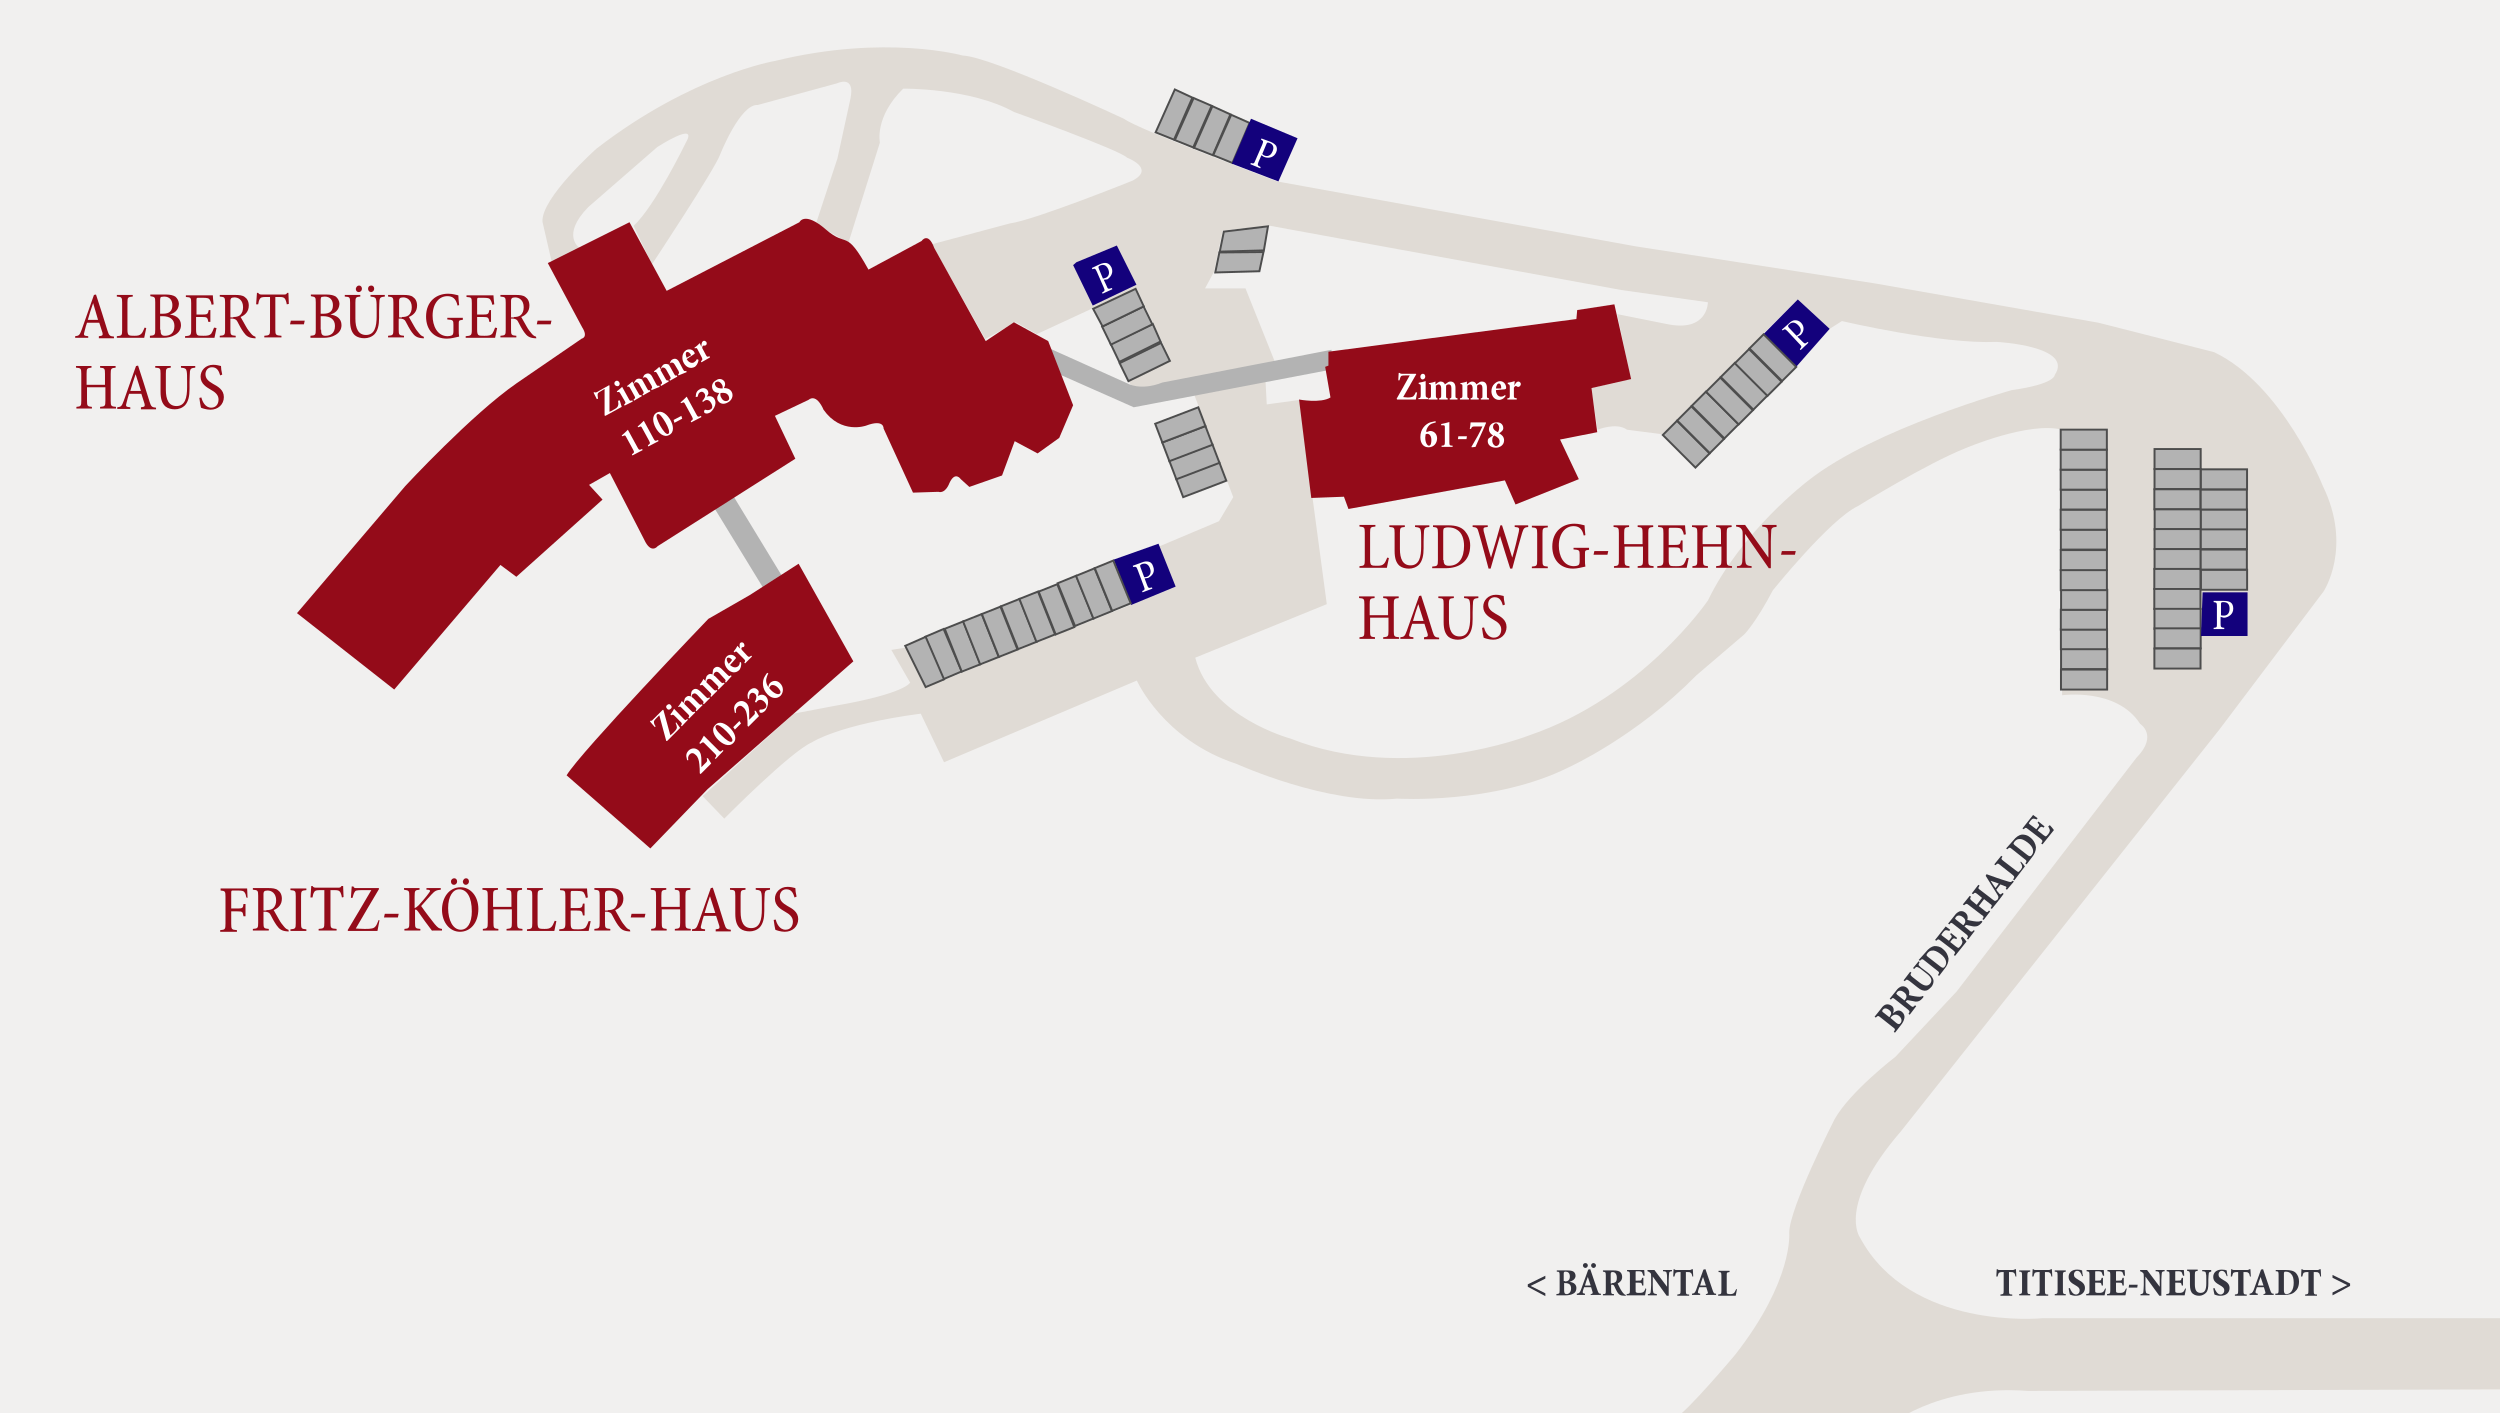 <?xml version="1.0" encoding="utf-8"?>
<!-- Generator: Adobe Illustrator 26.0.3, SVG Export Plug-In . SVG Version: 6.00 Build 0)  -->
<svg version="1.1" id="Ebene_1" xmlns="http://www.w3.org/2000/svg" xmlns:xlink="http://www.w3.org/1999/xlink" x="0px" y="0px"
	 viewBox="0 0 612 346" style="enable-background:new 0 0 612 346;" xml:space="preserve">
<rect x="0" y="0" width="612" height="346" fill="#808080" stroke="none"/>
<style type="text/css">
	.st0{clip-path:url(#SVGID_00000141421447663491590070000002251863749279807382_);}
	.st1{fill:#E0DBD5;}
	.st2{fill:#B3B3B3;stroke:#B3B3B3;stroke-width:0.965;stroke-miterlimit:10;}
	.st3{fill:#940B19;}
	.st4{fill:#B3B3B3;stroke:#4D4D4D;stroke-width:0.483;stroke-miterlimit:10;}
	.st5{fill:#13017C;stroke:#13017C;stroke-width:0.965;stroke-miterlimit:10;}
	.st6{fill:#13017C;}
	.st7{fill:#FFFFFF;}
	.st8{fill:#34343E;}
</style>
<g>
	<defs>
		<rect id="SVGID_1_" x="-5.4" y="-3.5" width="619.7" height="350"/>
	</defs>
	<use xlink:href="#SVGID_1_"  style="overflow:visible;fill:#F1F0EF;"/>
	<clipPath id="SVGID_00000034073600097809393800000001506095234505823110_">
		<use xlink:href="#SVGID_1_"  style="overflow:visible;"/>
	</clipPath>
	<g style="clip-path:url(#SVGID_00000034073600097809393800000001506095234505823110_);">
		<g>
			<path class="st1" d="M172,194.9l5.3,5.5c0,0,16.2-16.4,21.5-18.7c0,0,6.4-4.3,26.6-7l5.7,11.9l47.2-20c0,0,6.4,14.5,24.4,20.4
				c0,0,22.5,10.2,39.3,8.5c0,0,23.8,1.5,42.1-7.7c0,0,16.4-7.4,31.2-22.5l11.7-10c0,0,2.8-2.8,7-10.8c0,0,14-17.4,20.8-20.6
				c0,0,16.8-10.4,26.4-14.2c0,0,15.5-6.6,23.6-4.5v65c0,0,13.4-1.9,19.1,7c0,0,4.5,2.8-0.9,8.3l-44,57.2L464,258.7
				c0,0-11.1,8.5-14.9,15.3c0,0-11.1,21.7-11.1,27.8c0,0,1.1,11.5-13.2,29.8c0,0-11.9,14.2-14.9,15.7l-0.4,24.4l23.8-0.2
				c0,0-1.3-3,28.3-21.9c0,0,12.1-10.8,34.9-9.1l120.7-0.4v-17.4H499.9c0,0-32.3,3.2-44.6-19.8c0,0-5.7-7.7,10-25.9l78-98.4
				l25.5-33.8c0,0,7.2-10.8-0.2-25.9c0,0-9.8-24.7-26.6-32.7l-28.3-7.2l-54.6-9.6l-58.7-9.1l-87.8-15.9c0,0-34.2-12.8-37.4-15.3
				c0,0-32.7-15.3-39.5-15.5c0,0-18.9-5.3-45.9,1.3c0,0-20.4,3.4-43.8,21.5c0,0-13.6,12.1-13.2,17.9l2.3,10l6.8-3.6
				c0,0-4.7-3,2.1-10L160.9,36c0,0,10.2-6.6,7-1.1c0,0-7.5,15.5-12.8,20.4l4.5,9.4c0,0,15.5-23.4,16.7-26.9c0,0,4.9-12.4,9.2-12.1
				l19.4-5.3c0,0,4.5-2.2,3.3,3.7l-3.2,14.7l-5.3,16.1l8,4.5l7.7-24.5c0,0-1.4-6.2,5.7-13.2c0,0,16.4-0.2,27.1,5.7
				c0,0,26.1,9.4,27.7,11.2c0,0,7,2.6,1.4,5.6c0,0-24.1,9.7-30.1,10.5l-19.1,5.1L241.2,83l7.5-4.1l5.1,2.9l24.4-11.3l8.4,17.7
				l-10.2,5.1c0,0,0.2,2.6,4.8,1.4l30.9-6.1l-7.2-18h-9.9l2.2-4.1l2.1-10l11.2-1.3l86.4,15.8l21.2,3c0,0,0,7.5-10.2,5.3l-12-2.4
				l3.3,15.9l-9.7,2.2l1.6,10.2c0,0,4.6-1.9,7.2,0l8.6,1.1l33.2-33l7.8,7.2l3-1.9c0,0,24.2,5.7,37.9,5.1c0,0,19,1,14.2,8.1
				c0,0,0.2,2.2-10.5,3.7c0,0-33.8,9.4-49.9,22.2c0,0-16.3,12.3-24.5,29.3c0,0-16.1,23.6-43.7,33c0,0-30.3,12-58.5,0.8
				c0,0-19.6-5.3-23.3-19.8l32.2-13.1l-6.7-50l-8,1.1l-0.3-5.7l-17.5,3.2l9.6,25.2l-3.5,5.9l-14.7,6.2l3.7,10l-60.7,24.4l-4.8-9.7
				l-3.7,0.6l4.6,8c0,0-1.1,2.7-18.5,5.7l-10,1.9L172,194.9z"/>
			<path class="st2" d="M257.1,85.9l18.7,8.4c0,0,3.3,2,8.9-0.2l40.8-7.9l0.3,3.8l-48.2,9.2l-21.9-9.7L257.1,85.9z"/>
			<polygon class="st2" points="174.6,123 188.3,145.4 191.9,142.7 177.3,118.7 			"/>
			<path class="st3" d="M134.1,64.4l20-10l9.1,16.8l32.5-16.8c0,0,1.2-2.8,6.5,1.8c5.3,4.6,4.7-0.5,10.4,9.8l13-7
				c0,0,1.6-2.4,3.1,1.7l12.6,22.8l6.9-4.6l8.4,4.6l6.1,15.7l-3.4,8l-5.3,3.8l-5.6-3l-3.1,8.4l-8,2.8l-2.1-1.9c0,0-1.4-2.1-2.8,1
				c0,0-0.9,2.6-2.7,2.1l-6.2,0.2l-7.2-15.7c0,0,0.2-2.4-4.3-0.7c0,0-6.1,2.2-10.4-3.9c0,0-1.6-4.1-3.7-2.4l-8.2,3.9l5,10.5
				L161,133.7c0,0-1.6,2.1-3.3-1.6l-8.4-16.3l-5.1,2.9l3.3,3.6l-21.1,18.9l-3.9-2.9l-26,30.5l-23.8-18.7L99.2,119
				c0,0,16.3-17.6,27.3-25.2l15.9-10.9c0,0,1.7-0.3,0.1-2.8L134.1,64.4z"/>
			<path class="st3" d="M325.2,86.1l60.7-8l0.2-2.2l9.1-1.4l4.1,18.3l-9.7,2.2l1.4,10.8l-9.1,1.8l4.6,9.7l-15.5,6.2l-2.6-5.9
				l-38.3,7l-1.1-3l-8,0.3l-3-24.1c0,0,5.3,1,7.7-0.5l-1.3-7.5l0.8-0.3L325.2,86.1z"/>
			<path class="st3" d="M138.7,189.8l20.5,17.9l14-14.5l21.1-18.5l14.6-12.8L195.5,138l-12,7.7l-10.1,5.8
				C173.4,151.5,142.2,184,138.7,189.8z"/>
			
				<rect x="228.6" y="154.5" transform="matrix(0.92 -0.391 0.391 0.92 -44.237 103.13)" class="st4" width="4.9" height="11.3"/>
			<polygon class="st4" points="231.1,166.3 226.6,168.2 221.6,158.1 226.6,155.9 			"/>
			
				<rect x="233.3" y="152.6" transform="matrix(0.929 -0.369 0.369 0.929 -41.775 98.246)" class="st4" width="4.9" height="11.3"/>
			
				<rect x="237.8" y="150.8" transform="matrix(0.929 -0.369 0.369 0.929 -40.793 99.789)" class="st4" width="4.9" height="11.3"/>
			
				<rect x="242.4" y="149" transform="matrix(0.929 -0.369 0.369 0.929 -39.81 101.34)" class="st4" width="4.9" height="11.3"/>
			
				<rect x="247.1" y="147.1" transform="matrix(0.929 -0.369 0.369 0.929 -38.786 102.944)" class="st4" width="4.9" height="11.3"/>
			
				<rect x="251.6" y="145.3" transform="matrix(0.929 -0.369 0.369 0.929 -37.803 104.477)" class="st4" width="4.9" height="11.3"/>
			
				<rect x="256.3" y="143.5" transform="matrix(0.929 -0.369 0.369 0.929 -36.787 106.083)" class="st4" width="4.9" height="11.3"/>
			
				<rect x="260.9" y="141.6" transform="matrix(0.926 -0.377 0.377 0.926 -36.067 110.019)" class="st4" width="4.9" height="11.3"/>
			
				<rect x="265.4" y="139.8" transform="matrix(0.926 -0.377 0.377 0.926 -35.054 111.574)" class="st4" width="4.9" height="11.3"/>
			
				<rect x="507.7" y="160.7" transform="matrix(6.123234e-17 -1 1 6.123234e-17 343.826 676.506)" class="st4" width="4.9" height="11.3"/>
			
				<rect x="507.7" y="155.7" transform="matrix(6.123234e-17 -1 1 6.123234e-17 348.846 671.485)" class="st4" width="4.9" height="11.3"/>
			
				<rect x="507.7" y="150.8" transform="matrix(6.123234e-17 -1 1 6.123234e-17 353.708 666.624)" class="st4" width="4.9" height="11.3"/>
			
				<rect x="507.7" y="146" transform="matrix(6.123234e-17 -1 1 6.123234e-17 358.489 661.842)" class="st4" width="4.9" height="11.3"/>
			
				<rect x="507.7" y="141.2" transform="matrix(6.123234e-17 -1 1 6.123234e-17 363.351 656.981)" class="st4" width="4.9" height="11.3"/>
			
				<rect x="507.7" y="136.3" transform="matrix(6.123234e-17 -1 1 6.123234e-17 368.172 652.16)" class="st4" width="4.9" height="11.3"/>
			
				<rect x="507.7" y="131.4" transform="matrix(6.123234e-17 -1 1 6.123234e-17 373.073 647.259)" class="st4" width="4.9" height="11.3"/>
			
				<rect x="507.7" y="126.4" transform="matrix(6.123234e-17 -1 1 6.123234e-17 378.094 642.238)" class="st4" width="4.9" height="11.3"/>
			
				<rect x="507.7" y="121.5" transform="matrix(6.123234e-17 -1 1 6.123234e-17 382.955 637.377)" class="st4" width="4.9" height="11.3"/>
			
				<rect x="507.7" y="116.6" transform="matrix(6.123234e-17 -1 1 6.123234e-17 387.896 632.436)" class="st4" width="4.9" height="11.3"/>
			
				<rect x="507.7" y="111.7" transform="matrix(6.123234e-17 -1 1 6.123234e-17 392.757 627.575)" class="st4" width="4.9" height="11.3"/>
			
				<rect x="507.7" y="106.8" transform="matrix(6.123234e-17 -1 1 6.123234e-17 397.658 622.673)" class="st4" width="4.9" height="11.3"/>
			
				<rect x="507.7" y="101.9" transform="matrix(6.123234e-17 -1 1 6.123234e-17 402.559 617.772)" class="st4" width="4.9" height="11.3"/>
			
				<rect x="530.6" y="106.7" transform="matrix(6.123234e-17 -1 1 6.123234e-17 420.729 645.426)" class="st4" width="4.9" height="11.3"/>
			
				<rect x="530.6" y="111.6" transform="matrix(6.123234e-17 -1 1 6.123234e-17 415.828 650.327)" class="st4" width="4.9" height="11.3"/>
			
				<rect x="530.6" y="116.5" transform="matrix(6.123234e-17 -1 1 6.123234e-17 410.887 655.268)" class="st4" width="4.9" height="11.3"/>
			
				<rect x="530.6" y="121.5" transform="matrix(6.123234e-17 -1 1 6.123234e-17 405.959 660.195)" class="st4" width="4.9" height="11.3"/>
			
				<rect x="530.6" y="126.3" transform="matrix(6.123234e-17 -1 1 6.123234e-17 401.138 665.017)" class="st4" width="4.9" height="11.3"/>
			
				<rect x="530.6" y="131.2" transform="matrix(6.123234e-17 -1 1 6.123234e-17 396.237 669.918)" class="st4" width="4.9" height="11.3"/>
			
				<rect x="530.6" y="136" transform="matrix(6.123234e-17 -1 1 6.123234e-17 391.376 674.779)" class="st4" width="4.9" height="11.3"/>
			
				<rect x="530.6" y="140.9" transform="matrix(6.123234e-17 -1 1 6.123234e-17 386.475 679.68)" class="st4" width="4.9" height="11.3"/>
			
				<rect x="530.6" y="145.8" transform="matrix(6.123234e-17 -1 1 6.123234e-17 381.613 684.542)" class="st4" width="4.9" height="11.3"/>
			
				<rect x="530.6" y="150.6" transform="matrix(6.123234e-17 -1 1 6.123234e-17 376.832 689.323)" class="st4" width="4.9" height="11.3"/>
			
				<rect x="530.6" y="155.5" transform="matrix(6.123234e-17 -1 1 6.123234e-17 371.891 694.264)" class="st4" width="4.9" height="11.3"/>
			
				<rect x="542" y="136.3" transform="matrix(6.123234e-17 -1 1 6.123234e-17 402.493 686.375)" class="st4" width="4.9" height="11.3"/>
			
				<rect x="542" y="131.3" transform="matrix(6.123234e-17 -1 1 6.123234e-17 407.434 681.433)" class="st4" width="4.9" height="11.3"/>
			
				<rect x="542" y="126.3" transform="matrix(6.123234e-17 -1 1 6.123234e-17 412.454 676.413)" class="st4" width="4.9" height="11.3"/>
			
				<rect x="542" y="121.5" transform="matrix(6.123234e-17 -1 1 6.123234e-17 417.276 671.591)" class="st4" width="4.9" height="11.3"/>
			
				<rect x="542" y="116.6" transform="matrix(6.123234e-17 -1 1 6.123234e-17 422.137 666.73)" class="st4" width="4.9" height="11.3"/>
			
				<rect x="542" y="111.7" transform="matrix(6.123234e-17 -1 1 6.123234e-17 427.078 661.789)" class="st4" width="4.9" height="11.3"/>
			
				<rect x="291.6" y="111.6" transform="matrix(-0.356 -0.934 0.934 -0.356 289.22 433.785)" class="st4" width="4.9" height="11.3"/>
			
				<rect x="289.9" y="107.3" transform="matrix(-0.356 -0.934 0.934 -0.356 290.954 426.293)" class="st4" width="4.9" height="11.3"/>
			
				<rect x="288.2" y="102.8" transform="matrix(-0.356 -0.934 0.934 -0.356 292.853 418.675)" class="st4" width="4.9" height="11.3"/>
			
				<rect x="286.5" y="98.2" transform="matrix(-0.356 -0.934 0.934 -0.356 294.81 410.859)" class="st4" width="4.9" height="11.3"/>
			
				<rect x="277.8" y="82.8" transform="matrix(-0.439 -0.898 0.898 -0.439 323.84 379.118)" class="st4" width="4.9" height="11.3"/>
			<polygon class="st4" points="282.2,79.3 284.1,83.6 274,88.6 271.9,84.2 			"/>
			
				<rect x="273.6" y="73.9" transform="matrix(-0.439 -0.898 0.898 -0.439 325.697 362.496)" class="st4" width="4.9" height="11.3"/>
			<polygon class="st4" points="278,70.7 280,75 269.9,79.9 267.6,75.6 			"/>
			<polygon class="st4" points="287.6,21.9 291.9,23.9 287.4,34.2 282.9,32.4 			"/>
			<polygon class="st4" points="292.2,24 296.6,25.9 292.1,36.1 287.6,34.3 			"/>
			<polygon class="st4" points="296.8,26 301.2,28 296.9,38 292.3,36.2 			"/>
			<polygon class="st4" points="301.4,28.1 305.9,30.1 301.7,39.9 297,38 			"/>
			<polygon class="st4" points="310.4,55.4 309.4,61.3 298.6,61.6 299.6,56.7 			"/>
			<polygon class="st4" points="309.3,61.7 308.3,66.4 297.5,66.7 298.5,61.8 			"/>
			
				<rect x="410.4" y="103.1" transform="matrix(0.707 -0.707 0.707 0.707 44.008 323.742)" class="st4" width="4.9" height="11.3"/>
			
				<rect x="413.9" y="99.5" transform="matrix(0.707 -0.707 0.707 0.707 47.603 325.223)" class="st4" width="4.9" height="11.3"/>
			
				<rect x="417.5" y="95.9" transform="matrix(0.707 -0.707 0.707 0.707 51.171 326.716)" class="st4" width="4.9" height="11.3"/>
			
				<rect x="421" y="92.5" transform="matrix(0.707 -0.707 0.707 0.707 54.605 328.155)" class="st4" width="4.9" height="11.3"/>
			
				<rect x="424.6" y="88.9" transform="matrix(0.707 -0.707 0.707 0.707 58.191 329.64)" class="st4" width="4.9" height="11.3"/>
			
				<rect x="428" y="85.5" transform="matrix(0.707 -0.707 0.707 0.707 61.645 331.07)" class="st4" width="4.9" height="11.3"/>
			<polygon class="st5" points="306.5,29.7 317,34.1 312.7,43.8 302.2,39.8 			"/>
			<polygon class="st6" points="283.6,133.1 287.8,143.6 276.9,148.1 272.6,137 			"/>
			
				<rect x="270" y="137.9" transform="matrix(0.926 -0.377 0.377 0.926 -34.01 113.169)" class="st4" width="4.9" height="11.3"/>
			<polygon class="st6" points="440.1,73.3 447.9,80.5 439.7,89.8 431.7,81.8 			"/>
			
				<rect x="431.6" y="81.9" transform="matrix(0.707 -0.707 0.707 0.707 65.223 332.537)" class="st4" width="4.9" height="11.3"/>
			<polygon class="st6" points="263.5,64.2 273.4,60.1 278.2,69.7 267.5,74.8 262.7,64.9 			"/>
			<polygon class="st6" points="539.2,145 550.2,145 550.2,155.7 538.8,155.7 			"/>
			<g>
				<path class="st3" d="M60.3,219.7c-0.1-0.6-0.2-0.9-0.4-1.2c-0.2-0.4-0.6-0.5-1.7-0.5h-1.1c-0.4,0-0.5,0-0.5,0.5v3.9h1.5
					c1.3,0,1.4-0.1,1.5-1.1h0.5v3h-0.5c-0.2-1.1-0.2-1.2-1.5-1.2h-1.5v3c0,1.4,0.1,1.5,1.4,1.6v0.4h-4.1v-0.4
					c1.2-0.1,1.3-0.2,1.3-1.6v-6.6c0-1.3-0.1-1.4-1.2-1.5v-0.5h6.5c0,0.4,0.1,1.5,0.1,2.3L60.3,219.7z"/>
				<path class="st3" d="M70.7,228c-0.1,0-0.3,0-0.4,0c-1.3-0.1-1.9-0.5-2.6-1.5c-0.5-0.7-1.1-1.8-1.5-2.6c-0.2-0.4-0.5-0.6-1.1-0.7
					h-0.6v2.7c0,1.3,0.1,1.4,1.3,1.5v0.4h-3.9v-0.4c1.2-0.1,1.3-0.2,1.3-1.5v-6.6c0-1.3-0.1-1.4-1.3-1.5v-0.4h3.7
					c1.1,0,1.9,0.1,2.4,0.5c0.6,0.4,1,1.1,1,2.1c0,1.4-0.8,2.3-2,2.8c0.3,0.5,0.9,1.6,1.3,2.3c0.5,0.9,0.8,1.2,1.2,1.7
					c0.4,0.5,0.7,0.7,1.1,0.8L70.7,228z M65.2,222.8c0.7,0,1.2-0.1,1.6-0.4c0.6-0.5,0.8-1.2,0.8-2c0-1.7-1.1-2.4-2.1-2.4
					c-0.4,0-0.7,0.1-0.8,0.2c-0.1,0.1-0.2,0.3-0.2,0.7v4H65.2z"/>
				<path class="st3" d="M71.1,227.9v-0.4c1.2-0.1,1.3-0.2,1.3-1.5v-6.6c0-1.3-0.1-1.4-1.3-1.5v-0.4H75v0.4
					c-1.2,0.1-1.3,0.2-1.3,1.5v6.6c0,1.3,0.1,1.4,1.3,1.5v0.4H71.1z"/>
				<path class="st3" d="M83.7,219.7c-0.1-0.7-0.3-1.1-0.4-1.3c-0.3-0.4-0.5-0.5-1.5-0.5h-0.9v8c0,1.3,0.1,1.4,1.5,1.5v0.4H78v-0.4
					c1.3-0.1,1.4-0.2,1.4-1.5v-8h-0.9c-1.1,0-1.4,0.1-1.6,0.5c-0.2,0.3-0.3,0.7-0.4,1.3H76c0.1-0.9,0.1-1.9,0.2-2.8h0.3
					c0.2,0.3,0.4,0.4,0.8,0.4h5.6c0.4,0,0.5-0.1,0.7-0.4H84c0,0.7,0.1,1.9,0.1,2.7L83.7,219.7z"/>
				<path class="st3" d="M92.9,225.3c-0.1,0.5-0.4,2-0.5,2.6h-7.2l-0.1-0.2c1.9-3.2,3.9-6.5,5.8-9.8h-2.1c-1.6,0-1.8,0.1-2,0.5
					c-0.2,0.3-0.3,0.7-0.5,1.4h-0.4c0.1-0.9,0.1-2,0.2-2.8h0.4c0.2,0.4,0.3,0.4,0.8,0.4h5.4l0.1,0.2c-1.9,3.2-3.8,6.4-5.7,9.7
					c0.4,0,1.2,0.1,2.2,0.1c1.6,0,2.2-0.1,2.6-0.6c0.3-0.3,0.5-0.9,0.8-1.6L92.9,225.3z"/>
				<path class="st3" d="M97.4,224.6H94l0.2-0.9h3.4L97.4,224.6z"/>
				<path class="st3" d="M105.8,227.9c-1-1.3-2.4-3.2-3.5-4.8c-0.3-0.4-0.5-0.5-0.7-0.4v3.2c0,1.3,0.1,1.4,1.3,1.5v0.4H99v-0.4
					c1.1-0.1,1.2-0.2,1.2-1.5v-6.5c0-1.4-0.1-1.4-1.3-1.6v-0.4h3.8v0.4c-1.1,0.1-1.2,0.2-1.2,1.6v2.9c0.3-0.1,0.6-0.3,1-0.7
					c0.8-0.9,1.8-2,2.5-3c0.4-0.5,0.4-0.7-0.2-0.8l-0.4,0v-0.4h3.5v0.4c-1,0.1-1.4,0.2-2.3,1.2c-0.6,0.6-1.5,1.7-2.5,2.8
					c1.1,1.6,2.6,3.5,3.3,4.4c0.8,0.9,1,1.1,1.8,1.2v0.4H105.8z"/>
				<path class="st3" d="M112.8,217.2c2.3,0,4.3,2.1,4.3,5.3c0,3.5-2,5.6-4.5,5.6c-2.5,0-4.4-2.3-4.4-5.4
					C108.2,219.9,109.8,217.2,112.8,217.2L112.8,217.2z M112.4,217.7c-1.5,0-2.7,1.7-2.7,4.6c0,3,1.2,5.3,3.1,5.3
					c1.6,0,2.7-1.6,2.7-4.5C115.5,219.6,114.3,217.7,112.4,217.7L112.4,217.7z M111.2,215c0.4,0,0.7,0.3,0.7,0.8
					c0,0.4-0.3,0.8-0.8,0.8c-0.4,0-0.7-0.3-0.7-0.8C110.4,215.3,110.8,215,111.2,215L111.2,215z M114.1,215c0.4,0,0.7,0.3,0.7,0.8
					c0,0.4-0.3,0.8-0.8,0.8c-0.4,0-0.7-0.4-0.7-0.8C113.4,215.3,113.7,215,114.1,215L114.1,215z"/>
				<path class="st3" d="M127.9,217.8c-1.2,0.1-1.3,0.2-1.3,1.5v6.6c0,1.3,0.1,1.4,1.3,1.5v0.4h-3.9v-0.4c1.2-0.1,1.3-0.2,1.3-1.5
					v-3.3h-4.5v3.3c0,1.3,0.1,1.4,1.2,1.5v0.4h-3.8v-0.4c1.1-0.1,1.2-0.2,1.2-1.5v-6.6c0-1.3-0.1-1.4-1.3-1.5v-0.4h3.8v0.4
					c-1.1,0.1-1.2,0.2-1.2,1.5v2.7h4.5v-2.7c0-1.3-0.1-1.4-1.2-1.5v-0.4h3.8V217.8z"/>
				<path class="st3" d="M136.2,225.5c-0.1,0.4-0.4,2-0.5,2.4H129v-0.4c1.2-0.1,1.3-0.2,1.3-1.5v-6.7c0-1.3-0.1-1.4-1.3-1.5v-0.4
					h3.9v0.4c-1.2,0.1-1.3,0.2-1.3,1.5v6.6c0,0.8,0.1,1.1,0.3,1.3c0.3,0.2,0.8,0.2,1.4,0.2c0.9,0,1.3-0.1,1.7-0.5
					c0.3-0.3,0.5-0.8,0.8-1.5L136.2,225.5z"/>
				<path class="st3" d="M144.6,225.5c-0.1,0.4-0.4,2-0.5,2.4h-7.2v-0.4c1.3-0.1,1.5-0.2,1.5-1.5v-6.6c0-1.4-0.1-1.4-1.3-1.5v-0.4
					h6.6c0,0.3,0.1,1.5,0.2,2.2l-0.5,0.1c-0.1-0.6-0.3-1-0.5-1.3c-0.2-0.3-0.6-0.4-1.7-0.4h-1c-0.4,0-0.5,0-0.5,0.5v3.7h1.4
					c1.3,0,1.4-0.1,1.6-1.1h0.4v2.9h-0.4c-0.2-1.1-0.3-1.2-1.6-1.2h-1.4v3.1c0,0.8,0.1,1.1,0.3,1.3c0.2,0.2,0.7,0.2,1.5,0.2
					c1.1,0,1.5-0.1,1.9-0.5c0.2-0.3,0.5-0.9,0.7-1.5L144.6,225.5z"/>
				<path class="st3" d="M154.3,228c-0.1,0-0.3,0-0.4,0c-1.3-0.1-1.9-0.5-2.6-1.5c-0.5-0.7-1.1-1.8-1.5-2.6
					c-0.2-0.4-0.5-0.6-1.1-0.7h-0.6v2.7c0,1.3,0.1,1.4,1.3,1.5v0.4h-3.9v-0.4c1.2-0.1,1.3-0.2,1.3-1.5v-6.6c0-1.3-0.1-1.4-1.3-1.5
					v-0.4h3.7c1.1,0,1.9,0.1,2.4,0.5c0.6,0.4,1,1.1,1,2.1c0,1.4-0.8,2.3-2,2.8c0.3,0.5,0.9,1.6,1.3,2.3c0.5,0.9,0.8,1.2,1.2,1.7
					c0.4,0.5,0.7,0.7,1.1,0.8L154.3,228z M148.8,222.8c0.7,0,1.2-0.1,1.6-0.4c0.6-0.5,0.8-1.2,0.8-2c0-1.7-1.1-2.4-2.1-2.4
					c-0.4,0-0.7,0.1-0.8,0.2c-0.1,0.1-0.2,0.3-0.2,0.7v4H148.8z"/>
				<path class="st3" d="M157.8,224.6h-3.4l0.2-0.9h3.4L157.8,224.6z"/>
				<path class="st3" d="M169.1,217.8c-1.2,0.1-1.3,0.2-1.3,1.5v6.6c0,1.3,0.1,1.4,1.3,1.5v0.4h-3.9v-0.4c1.2-0.1,1.3-0.2,1.3-1.5
					v-3.3h-4.5v3.3c0,1.3,0.1,1.4,1.2,1.5v0.4h-3.8v-0.4c1.1-0.1,1.2-0.2,1.2-1.5v-6.6c0-1.3-0.1-1.4-1.3-1.5v-0.4h3.8v0.4
					c-1.1,0.1-1.2,0.2-1.2,1.5v2.7h4.5v-2.7c0-1.3-0.1-1.4-1.2-1.5v-0.4h3.8V217.8z"/>
				<path class="st3" d="M175.2,227.9v-0.4c0.9-0.1,1-0.2,0.9-0.8c-0.2-0.6-0.5-1.5-0.8-2.5h-3c-0.2,0.5-0.4,1.3-0.6,2.1
					c-0.3,1-0.2,1.1,0.9,1.2v0.4h-3.2v-0.4c0.9-0.1,1.1-0.2,1.6-1.6l3-8.5l0.5-0.1c0.8,2.5,2,6.1,2.8,8.8c0.4,1.3,0.6,1.4,1.6,1.5
					v0.4H175.2z M173.8,219.4L173.8,219.4c-0.5,1.4-0.9,2.7-1.3,4.1h2.6L173.8,219.4z"/>
				<path class="st3" d="M188.5,217.8c-0.9,0.1-1.2,0.2-1.3,0.9c0,0.5-0.1,1.2-0.1,2.6v1.7c0,1.8-0.3,3.1-1.1,4
					c-0.7,0.7-1.6,1-2.5,1c-0.8,0-1.7-0.2-2.3-0.7c-0.8-0.7-1.2-1.8-1.2-3.6v-4.4c0-1.4-0.1-1.4-1.3-1.5v-0.4h3.8v0.4
					c-1.1,0.1-1.2,0.2-1.2,1.5v3.9c0,2.4,0.7,4,2.6,4c2.1,0,2.6-2,2.6-4.6v-1.3c0-1.4,0-2.1-0.1-2.6c-0.1-0.6-0.3-0.8-1.4-0.9v-0.4
					h3.5V217.8z"/>
				<path class="st3" d="M194.5,219.7c-0.3-1-0.7-2-2-2c-1.1,0-1.6,0.9-1.6,1.7c0,1.1,0.7,1.7,1.9,2.4c1.1,0.6,2.6,1.4,2.6,3.2
					c0,1.8-1.4,3.1-3.3,3.1c-0.5,0-1-0.1-1.4-0.2c-0.4-0.1-0.7-0.2-0.9-0.3c-0.1-0.4-0.3-1.5-0.4-2.4l0.5-0.1
					c0.2,0.9,0.9,2.5,2.4,2.5c1.1,0,1.8-0.8,1.8-2c0-1.1-0.8-1.8-1.9-2.4c-1-0.6-2.5-1.4-2.5-3.2c0-1.5,1.2-2.9,3.1-2.9
					c0.8,0,1.4,0.2,1.9,0.3c0,0.6,0.1,1.2,0.3,2.1L194.5,219.7z"/>
			</g>
			<g>
				<path class="st3" d="M340,136.6c-0.1,0.4-0.4,2-0.5,2.4h-6.7v-0.4c1.2-0.1,1.3-0.2,1.3-1.5v-6.7c0-1.3-0.1-1.4-1.3-1.5v-0.4h3.9
					v0.4c-1.2,0.1-1.3,0.2-1.3,1.5v6.6c0,0.8,0.1,1.1,0.3,1.3c0.3,0.2,0.8,0.2,1.4,0.2c0.9,0,1.3-0.1,1.7-0.5
					c0.3-0.3,0.5-0.8,0.8-1.5L340,136.6z"/>
				<path class="st3" d="M349.9,129c-0.9,0.1-1.2,0.2-1.3,0.9c0,0.5-0.1,1.2-0.1,2.6v1.7c0,1.8-0.3,3.1-1.1,4c-0.7,0.7-1.6,1-2.5,1
					c-0.8,0-1.7-0.2-2.3-0.7c-0.8-0.7-1.2-1.8-1.2-3.6v-4.4c0-1.4-0.1-1.4-1.3-1.5v-0.4h3.8v0.4c-1.1,0.1-1.2,0.2-1.2,1.5v3.9
					c0,2.4,0.7,4,2.6,4c2.1,0,2.6-2,2.6-4.6v-1.3c0-1.4,0-2.1-0.1-2.6c-0.1-0.6-0.3-0.8-1.4-0.9v-0.4h3.5V129z"/>
				<path class="st3" d="M354.5,128.6c1.9,0,3.2,0.4,4.1,1.4c0.7,0.8,1.3,2,1.3,3.5c0,2-0.7,3.4-1.8,4.3c-1.1,0.9-2.5,1.3-4.3,1.3
					h-3.2v-0.4c1.3-0.1,1.4-0.2,1.4-1.6v-6.6c0-1.3-0.1-1.4-1.2-1.5v-0.4H354.5z M353.4,137.1c0,1,0.3,1.4,1.3,1.4
					c2.5,0,3.7-2,3.7-4.9c0-1.6-0.5-3.2-1.7-3.9c-0.6-0.4-1.3-0.6-2.2-0.6c-0.5,0-0.8,0.1-1,0.2c-0.1,0.1-0.2,0.3-0.2,0.9V137.1z"/>
				<path class="st3" d="M374.2,129c-1,0.1-1.2,0.2-1.6,1.5c-0.3,1-1.2,4.2-2.4,8.7h-0.5c-0.8-2.6-1.7-5.3-2.5-8h0
					c-0.8,2.9-1.6,5.4-2.3,8h-0.5c-0.8-2.9-1.5-5.8-2.4-8.8c-0.3-1.2-0.5-1.3-1.5-1.4v-0.4h3.7v0.4c-1.1,0.1-1.1,0.2-1,1
					c0.6,2.2,1.1,4.3,1.8,6.5h0c0.8-2.7,1.6-5.3,2.3-7.9h0.4c0.8,2.6,1.7,5.2,2.5,7.9h0c0.6-2,1.3-4.9,1.6-6.3c0.2-1,0.1-1.1-1-1.2
					v-0.4h3.3V129z"/>
				<path class="st3" d="M375,139.1v-0.4c1.2-0.1,1.3-0.2,1.3-1.5v-6.6c0-1.3-0.1-1.4-1.3-1.5v-0.4h3.9v0.4
					c-1.2,0.1-1.3,0.2-1.3,1.5v6.6c0,1.3,0.1,1.4,1.3,1.5v0.4H375z"/>
				<path class="st3" d="M388.9,134.6c-0.9,0.1-0.9,0.2-0.9,1.1v1.4c0,0.6,0,1.1,0.1,1.6c-0.9,0.2-2,0.5-3,0.5
					c-3.1,0-5.1-2.1-5.1-5.4c0-3.8,2.6-5.6,5.4-5.6c1.1,0,2,0.3,2.5,0.4c0,0.6,0.1,1.4,0.2,2.4l-0.4,0.1c-0.4-1.8-1.3-2.3-2.5-2.3
					c-2,0-3.6,1.8-3.6,4.8c0,2.4,1.1,5,3.7,5c0.4,0,0.8-0.1,1-0.2c0.2-0.1,0.4-0.3,0.4-1v-1.6c0-1.1-0.1-1.2-1.5-1.3v-0.4h3.8V134.6
					z"/>
				<path class="st3" d="M393.5,135.8h-3.4l0.2-0.9h3.4L393.5,135.8z"/>
				<path class="st3" d="M404.8,129c-1.2,0.1-1.3,0.2-1.3,1.5v6.6c0,1.3,0.1,1.4,1.3,1.5v0.4h-3.9v-0.4c1.2-0.1,1.3-0.2,1.3-1.5
					v-3.3h-4.5v3.3c0,1.3,0.1,1.4,1.2,1.5v0.4h-3.8v-0.4c1.1-0.1,1.2-0.2,1.2-1.5v-6.6c0-1.3-0.1-1.4-1.3-1.5v-0.4h3.8v0.4
					c-1.1,0.1-1.2,0.2-1.2,1.5v2.7h4.5v-2.7c0-1.3-0.1-1.4-1.2-1.5v-0.4h3.8V129z"/>
				<path class="st3" d="M413.4,136.6c-0.1,0.4-0.4,2-0.5,2.4h-7.2v-0.4c1.3-0.1,1.5-0.2,1.5-1.5v-6.6c0-1.4-0.1-1.4-1.3-1.5v-0.4
					h6.6c0,0.3,0.1,1.5,0.2,2.2l-0.5,0.1c-0.1-0.6-0.3-1-0.5-1.3c-0.2-0.3-0.6-0.4-1.7-0.4h-1c-0.4,0-0.5,0-0.5,0.5v3.7h1.4
					c1.3,0,1.4-0.1,1.6-1.1h0.4v2.9h-0.4c-0.2-1.1-0.3-1.2-1.6-1.2h-1.4v3.1c0,0.8,0.1,1.1,0.3,1.3c0.2,0.2,0.7,0.2,1.5,0.2
					c1.1,0,1.5-0.1,1.9-0.5c0.2-0.3,0.5-0.9,0.7-1.5L413.4,136.6z"/>
				<path class="st3" d="M424,129c-1.2,0.1-1.3,0.2-1.3,1.5v6.6c0,1.3,0.1,1.4,1.3,1.5v0.4h-3.9v-0.4c1.2-0.1,1.3-0.2,1.3-1.5v-3.3
					h-4.5v3.3c0,1.3,0.1,1.4,1.2,1.5v0.4h-3.8v-0.4c1.1-0.1,1.2-0.2,1.2-1.5v-6.6c0-1.3-0.1-1.4-1.3-1.5v-0.4h3.8v0.4
					c-1.1,0.1-1.2,0.2-1.2,1.5v2.7h4.5v-2.7c0-1.3-0.1-1.4-1.2-1.5v-0.4h3.8V129z"/>
				<path class="st3" d="M434.8,129c-0.8,0-1.2,0.3-1.2,0.9c0,0.5-0.1,1.2-0.1,2.6v6.6H433l-5.8-8.4h0v4.2c0,1.4,0,2.2,0.1,2.7
					c0.1,0.7,0.4,0.9,1.5,1v0.4h-3.6v-0.4c0.9,0,1.2-0.3,1.3-1c0-0.5,0.1-1.3,0.1-2.7v-3.8c0-1,0-1.2-0.3-1.6
					c-0.3-0.4-0.6-0.5-1.3-0.6v-0.4h2.2l5.7,8h0v-4c0-1.4,0-2.2-0.1-2.6c-0.1-0.7-0.4-0.9-1.4-1v-0.4h3.5V129z"/>
				<path class="st3" d="M439.4,135.8H436l0.2-0.9h3.4L439.4,135.8z"/>
				<path class="st3" d="M342.5,146.4c-1.2,0.1-1.3,0.2-1.3,1.5v6.6c0,1.3,0.1,1.4,1.3,1.5v0.4h-3.9V156c1.2-0.1,1.3-0.2,1.3-1.5
					v-3.3h-4.5v3.3c0,1.3,0.1,1.4,1.2,1.5v0.4h-3.8V156c1.1-0.1,1.2-0.2,1.2-1.5v-6.6c0-1.3-0.1-1.4-1.3-1.5v-0.4h3.8v0.4
					c-1.1,0.1-1.2,0.2-1.2,1.5v2.7h4.5v-2.7c0-1.3-0.1-1.4-1.2-1.5v-0.4h3.8V146.4z"/>
				<path class="st3" d="M348.6,156.5V156c0.9-0.1,1-0.2,0.9-0.8c-0.2-0.6-0.5-1.5-0.8-2.5h-3c-0.2,0.5-0.4,1.3-0.6,2.1
					c-0.3,1-0.2,1.1,0.9,1.2v0.4h-3.2V156c0.9-0.1,1.1-0.2,1.6-1.6l3-8.5l0.5-0.1c0.8,2.5,2,6.1,2.8,8.8c0.4,1.3,0.6,1.4,1.6,1.5
					v0.4H348.6z M347.2,147.9L347.2,147.9c-0.5,1.4-0.9,2.7-1.3,4.1h2.6L347.2,147.9z"/>
				<path class="st3" d="M361.9,146.4c-0.9,0.1-1.2,0.2-1.3,0.9c0,0.5-0.1,1.2-0.1,2.6v1.7c0,1.8-0.3,3.1-1.1,4
					c-0.7,0.7-1.6,1-2.5,1c-0.8,0-1.7-0.2-2.3-0.7c-0.8-0.7-1.2-1.8-1.2-3.6v-4.4c0-1.4-0.1-1.4-1.3-1.5v-0.4h3.8v0.4
					c-1.1,0.1-1.2,0.2-1.2,1.5v3.9c0,2.4,0.7,4,2.6,4c2.1,0,2.6-2,2.6-4.6v-1.3c0-1.4,0-2.1-0.1-2.6c-0.1-0.6-0.3-0.8-1.4-0.9v-0.4
					h3.5V146.4z"/>
				<path class="st3" d="M367.9,148.2c-0.3-1-0.7-2-2-2c-1.1,0-1.6,0.9-1.6,1.7c0,1.1,0.7,1.7,1.9,2.4c1.1,0.6,2.6,1.4,2.6,3.2
					c0,1.8-1.4,3.1-3.3,3.1c-0.5,0-1-0.1-1.4-0.2c-0.4-0.1-0.7-0.2-0.9-0.3c-0.1-0.4-0.3-1.5-0.4-2.4l0.5-0.1
					c0.2,0.9,0.9,2.5,2.4,2.5c1.1,0,1.8-0.8,1.8-2c0-1.1-0.8-1.8-1.9-2.4c-1-0.6-2.5-1.4-2.5-3.2c0-1.5,1.2-2.9,3.1-2.9
					c0.8,0,1.4,0.2,1.9,0.3c0,0.6,0.1,1.2,0.3,2.1L367.9,148.2z"/>
			</g>
			<g>
				<path class="st3" d="M24.2,82.7v-0.4c0.9-0.1,1-0.2,0.9-0.8c-0.2-0.6-0.5-1.5-0.8-2.5h-3c-0.2,0.5-0.4,1.3-0.6,2.1
					c-0.3,1-0.2,1.1,0.9,1.2v0.4h-3.2v-0.4c0.9-0.1,1.1-0.2,1.6-1.6l3-8.5l0.5-0.1c0.8,2.5,2,6.1,2.8,8.8c0.4,1.3,0.6,1.4,1.6,1.5
					v0.4H24.2z M22.8,74.2L22.8,74.2c-0.5,1.4-0.9,2.7-1.3,4.1H24L22.8,74.2z"/>
				<path class="st3" d="M35.8,80.3c-0.1,0.4-0.4,2-0.5,2.4h-6.7v-0.4c1.2-0.1,1.3-0.2,1.3-1.5v-6.7c0-1.3-0.1-1.4-1.3-1.5v-0.4h3.9
					v0.4c-1.2,0.1-1.3,0.2-1.3,1.5v6.6c0,0.8,0.1,1.1,0.3,1.3c0.3,0.2,0.8,0.2,1.4,0.2c0.9,0,1.3-0.1,1.7-0.5
					c0.3-0.3,0.5-0.8,0.8-1.5L35.8,80.3z"/>
				<path class="st3" d="M41.6,77c1.5,0.2,2.7,1,2.7,2.6c0,1.1-0.6,1.9-1.5,2.4c-0.8,0.5-1.8,0.7-2.9,0.7h-3.2v-0.5
					c1.2-0.1,1.3-0.2,1.3-1.5v-6.7c0-1.3-0.1-1.3-1.2-1.5v-0.4h3.8c1.1,0,1.8,0.2,2.3,0.5c0.5,0.4,0.9,1.1,0.9,1.8
					C43.7,76.1,42.5,76.7,41.6,77L41.6,77z M39.9,76.8c1.6,0,2.3-0.7,2.3-2.1c0-1.1-0.6-2.1-2-2.1c-0.3,0-0.7,0.1-0.8,0.1
					c-0.1,0.1-0.2,0.3-0.2,0.8v3.3H39.9z M39.3,80.7c0,1.1,0.2,1.5,1.1,1.5c1.3,0,2.3-0.7,2.3-2.4c0-1.6-1.1-2.4-2.9-2.4h-0.6V80.7z
					"/>
				<path class="st3" d="M53,80.3c-0.1,0.4-0.4,2-0.5,2.4h-7.2v-0.4c1.3-0.1,1.5-0.2,1.5-1.5v-6.6c0-1.4-0.1-1.4-1.3-1.5v-0.4h6.6
					c0,0.3,0.1,1.5,0.2,2.2l-0.5,0.1c-0.1-0.6-0.3-1-0.5-1.3c-0.2-0.3-0.6-0.4-1.7-0.4h-1c-0.4,0-0.5,0-0.5,0.5V77h1.4
					c1.3,0,1.4-0.1,1.6-1.1h0.4v2.9H51c-0.2-1.1-0.3-1.2-1.6-1.2h-1.4v3.1c0,0.8,0.1,1.1,0.3,1.3c0.2,0.2,0.7,0.2,1.5,0.2
					c1.1,0,1.5-0.1,1.9-0.5c0.2-0.3,0.5-0.9,0.7-1.5L53,80.3z"/>
				<path class="st3" d="M62.6,82.8c-0.1,0-0.3,0-0.4,0c-1.3-0.1-1.9-0.5-2.6-1.5c-0.5-0.7-1.1-1.8-1.5-2.6
					c-0.2-0.4-0.5-0.6-1.1-0.7h-0.6v2.7c0,1.3,0.1,1.4,1.3,1.5v0.4h-3.9v-0.4c1.2-0.1,1.3-0.2,1.3-1.5v-6.6c0-1.3-0.1-1.4-1.3-1.5
					v-0.4h3.7c1.1,0,1.9,0.1,2.4,0.5c0.6,0.4,1,1.1,1,2.1c0,1.4-0.8,2.3-2,2.8c0.3,0.5,0.9,1.6,1.3,2.3c0.5,0.9,0.8,1.2,1.2,1.7
					c0.4,0.5,0.7,0.7,1.1,0.8L62.6,82.8z M57.1,77.6c0.7,0,1.2-0.1,1.6-0.4c0.6-0.5,0.8-1.2,0.8-2c0-1.7-1.1-2.4-2.1-2.4
					c-0.4,0-0.7,0.1-0.8,0.2c-0.1,0.1-0.2,0.3-0.2,0.7v4H57.1z"/>
				<path class="st3" d="M70.2,74.5c-0.1-0.7-0.3-1.1-0.4-1.3c-0.3-0.4-0.5-0.5-1.5-0.5h-0.9v8c0,1.3,0.1,1.4,1.5,1.5v0.4h-4.2v-0.4
					c1.3-0.1,1.4-0.2,1.4-1.5v-8h-0.9c-1.1,0-1.4,0.1-1.6,0.5c-0.2,0.3-0.3,0.7-0.4,1.3h-0.5c0.1-0.9,0.1-1.9,0.2-2.8h0.3
					c0.2,0.3,0.4,0.4,0.8,0.4h5.6c0.4,0,0.5-0.1,0.7-0.4h0.3c0,0.7,0.1,1.9,0.1,2.7L70.2,74.5z"/>
				<path class="st3" d="M74.4,79.4H71l0.2-0.9h3.4L74.4,79.4z"/>
				<path class="st3" d="M80.9,77c1.5,0.2,2.7,1,2.7,2.6c0,1.1-0.6,1.9-1.5,2.4c-0.8,0.5-1.8,0.7-2.9,0.7H76v-0.5
					c1.2-0.1,1.3-0.2,1.3-1.5v-6.7c0-1.3-0.1-1.3-1.2-1.5v-0.4h3.8c1.1,0,1.8,0.2,2.3,0.5c0.5,0.4,0.9,1.1,0.9,1.8
					C83,76.1,81.8,76.7,80.9,77L80.9,77z M79.2,76.8c1.6,0,2.3-0.7,2.3-2.1c0-1.1-0.6-2.1-2-2.1c-0.3,0-0.7,0.1-0.8,0.1
					c-0.1,0.1-0.2,0.3-0.2,0.8v3.3H79.2z M78.6,80.7c0,1.1,0.2,1.5,1.1,1.5c1.3,0,2.3-0.7,2.3-2.4c0-1.6-1.1-2.4-2.9-2.4h-0.6V80.7z
					"/>
				<path class="st3" d="M94.2,72.6c-0.9,0.1-1.2,0.2-1.3,0.9c0,0.5-0.1,1.2-0.1,2.6v1.7c0,1.8-0.3,3.1-1.1,4c-0.7,0.7-1.6,1-2.5,1
					c-0.8,0-1.7-0.2-2.3-0.7c-0.8-0.7-1.2-1.8-1.2-3.6v-4.4c0-1.4-0.1-1.4-1.3-1.5v-0.4h3.8v0.4c-1.1,0.1-1.2,0.2-1.2,1.5v3.9
					c0,2.4,0.7,4,2.6,4c2.1,0,2.6-2,2.6-4.6v-1.3c0-1.4,0-2.1-0.1-2.6c-0.1-0.6-0.3-0.8-1.4-0.9v-0.4h3.5V72.6z M87.9,69.9
					c0.4,0,0.7,0.3,0.7,0.8c0,0.4-0.3,0.8-0.8,0.8c-0.4,0-0.7-0.3-0.7-0.8C87.2,70.2,87.5,69.9,87.9,69.9L87.9,69.9z M90.9,69.9
					c0.4,0,0.7,0.3,0.7,0.8c0,0.4-0.3,0.8-0.8,0.8c-0.4,0-0.7-0.4-0.7-0.8C90.1,70.2,90.4,69.9,90.9,69.9L90.9,69.9z"/>
				<path class="st3" d="M103.8,82.8c-0.1,0-0.3,0-0.4,0c-1.3-0.1-1.9-0.5-2.6-1.5c-0.5-0.7-1.1-1.8-1.5-2.6
					c-0.2-0.4-0.5-0.6-1.1-0.7h-0.6v2.7c0,1.3,0.1,1.4,1.3,1.5v0.4H95v-0.4c1.2-0.1,1.3-0.2,1.3-1.5v-6.6c0-1.3-0.1-1.4-1.3-1.5
					v-0.4h3.7c1.1,0,1.9,0.1,2.4,0.5c0.6,0.4,1,1.1,1,2.1c0,1.4-0.8,2.3-2,2.8c0.3,0.5,0.9,1.6,1.3,2.3c0.5,0.9,0.8,1.2,1.2,1.7
					c0.4,0.5,0.7,0.7,1.1,0.8L103.8,82.8z M98.4,77.6c0.7,0,1.2-0.1,1.6-0.4c0.6-0.5,0.8-1.2,0.8-2c0-1.7-1.1-2.4-2.1-2.4
					c-0.4,0-0.7,0.1-0.8,0.2c-0.1,0.1-0.2,0.3-0.2,0.7v4H98.4z"/>
				<path class="st3" d="M113.2,78.3c-0.9,0.1-0.9,0.2-0.9,1.1v1.4c0,0.6,0,1.1,0.1,1.6c-0.9,0.2-2,0.5-3,0.5
					c-3.1,0-5.1-2.1-5.1-5.4c0-3.8,2.6-5.6,5.4-5.6c1.1,0,2,0.3,2.5,0.4c0,0.6,0.1,1.4,0.2,2.4l-0.4,0.1c-0.4-1.8-1.3-2.3-2.5-2.3
					c-2,0-3.6,1.8-3.6,4.8c0,2.4,1.1,5,3.7,5c0.4,0,0.8-0.1,1-0.2c0.2-0.1,0.4-0.3,0.4-1v-1.6c0-1.1-0.1-1.2-1.5-1.3v-0.4h3.8V78.3z
					"/>
				<path class="st3" d="M121.7,80.3c-0.1,0.4-0.4,2-0.5,2.4H114v-0.4c1.3-0.1,1.5-0.2,1.5-1.5v-6.6c0-1.4-0.1-1.4-1.3-1.5v-0.4h6.6
					c0,0.3,0.1,1.5,0.2,2.2l-0.5,0.1c-0.1-0.6-0.3-1-0.5-1.3c-0.2-0.3-0.6-0.4-1.7-0.4h-1c-0.4,0-0.5,0-0.5,0.5V77h1.4
					c1.3,0,1.4-0.1,1.6-1.1h0.4v2.9h-0.4c-0.2-1.1-0.3-1.2-1.6-1.2h-1.4v3.1c0,0.8,0.1,1.1,0.3,1.3c0.2,0.2,0.7,0.2,1.5,0.2
					c1.1,0,1.5-0.1,1.9-0.5c0.2-0.3,0.5-0.9,0.7-1.5L121.7,80.3z"/>
				<path class="st3" d="M131.3,82.8c-0.1,0-0.3,0-0.4,0c-1.3-0.1-1.9-0.5-2.6-1.5c-0.5-0.7-1.1-1.8-1.5-2.6
					c-0.2-0.4-0.5-0.6-1.1-0.7h-0.6v2.7c0,1.3,0.1,1.4,1.3,1.5v0.4h-3.9v-0.4c1.2-0.1,1.3-0.2,1.3-1.5v-6.6c0-1.3-0.1-1.4-1.3-1.5
					v-0.4h3.7c1.1,0,1.9,0.1,2.4,0.5c0.6,0.4,1,1.1,1,2.1c0,1.4-0.8,2.3-2,2.8c0.3,0.5,0.9,1.6,1.3,2.3c0.5,0.9,0.8,1.2,1.2,1.7
					c0.4,0.5,0.7,0.7,1.1,0.8L131.3,82.8z M125.8,77.6c0.7,0,1.2-0.1,1.6-0.4c0.6-0.5,0.8-1.2,0.8-2c0-1.7-1.1-2.4-2.1-2.4
					c-0.4,0-0.7,0.1-0.8,0.2c-0.1,0.1-0.2,0.3-0.2,0.7v4H125.8z"/>
				<path class="st3" d="M134.8,79.4h-3.4l0.2-0.9h3.4L134.8,79.4z"/>
				<path class="st3" d="M28.4,90c-1.2,0.1-1.3,0.2-1.3,1.5v6.6c0,1.3,0.1,1.4,1.3,1.5v0.4h-3.9v-0.4c1.2-0.1,1.3-0.2,1.3-1.5v-3.3
					h-4.5v3.3c0,1.3,0.1,1.4,1.2,1.5v0.4h-3.8v-0.4c1.1-0.1,1.2-0.2,1.2-1.5v-6.6c0-1.3-0.1-1.4-1.3-1.5v-0.4h3.8V90
					c-1.1,0.1-1.2,0.2-1.2,1.5v2.7h4.5v-2.7c0-1.3-0.1-1.4-1.2-1.5v-0.4h3.8V90z"/>
				<path class="st3" d="M34.5,100.1v-0.4c0.9-0.1,1-0.2,0.9-0.8c-0.2-0.6-0.5-1.5-0.8-2.5h-3c-0.2,0.5-0.4,1.3-0.6,2.1
					c-0.3,1-0.2,1.1,0.9,1.2v0.4h-3.2v-0.4c0.9-0.1,1.1-0.2,1.6-1.6l3-8.5l0.5-0.1c0.8,2.5,2,6.1,2.8,8.8c0.4,1.3,0.6,1.4,1.6,1.5
					v0.4H34.5z M33.2,91.6L33.2,91.6c-0.5,1.4-0.9,2.7-1.3,4.1h2.6L33.2,91.6z"/>
				<path class="st3" d="M47.8,90c-0.9,0.1-1.2,0.2-1.3,0.9c0,0.5-0.1,1.2-0.1,2.6v1.7c0,1.8-0.3,3.1-1.1,4c-0.7,0.7-1.6,1-2.5,1
					c-0.8,0-1.7-0.2-2.3-0.7c-0.8-0.7-1.2-1.8-1.2-3.6v-4.4c0-1.4-0.1-1.4-1.3-1.5v-0.4h3.8V90c-1.1,0.1-1.2,0.2-1.2,1.5v3.9
					c0,2.4,0.7,4,2.6,4c2.1,0,2.6-2,2.6-4.6v-1.3c0-1.4,0-2.1-0.1-2.6c-0.1-0.6-0.3-0.8-1.4-0.9v-0.4h3.5V90z"/>
				<path class="st3" d="M53.9,91.9c-0.3-1-0.7-2-2-2c-1.1,0-1.6,0.9-1.6,1.7c0,1.1,0.7,1.7,1.9,2.4c1.1,0.6,2.6,1.4,2.6,3.2
					c0,1.8-1.4,3.1-3.3,3.1c-0.5,0-1-0.1-1.4-0.2c-0.4-0.1-0.7-0.2-0.9-0.3c-0.1-0.4-0.3-1.5-0.4-2.4l0.5-0.1
					c0.2,0.9,0.9,2.5,2.4,2.5c1.1,0,1.8-0.8,1.8-2c0-1.1-0.8-1.8-1.9-2.4c-1-0.6-2.5-1.4-2.5-3.2c0-1.5,1.2-2.9,3.1-2.9
					c0.8,0,1.4,0.2,1.9,0.3c0,0.6,0.1,1.2,0.3,2.1L53.9,91.9z"/>
			</g>
			<g>
				<path class="st7" d="M269.2,64.7c0.7-0.3,1.2-0.4,1.7-0.3c0.5,0.1,0.9,0.5,1.2,1.1c0.5,1.2-0.1,2.2-0.9,2.8
					c-0.1,0.1-0.2,0.1-0.3,0.1l-0.7,0.1l0.7,1.5c0.3,0.8,0.4,0.8,1.3,0.5l0.1,0.3l-2.4,1.1l-0.1-0.3c0.7-0.4,0.7-0.5,0.4-1.2
					l-1.7-3.9c-0.4-0.8-0.4-0.8-1.1-0.6l-0.1-0.3L269.2,64.7z M270,68.2c0.1,0,0.4-0.1,0.7-0.2c0.5-0.2,1.1-0.9,0.6-2.1
					c-0.5-1.1-1.2-1.2-2-0.9c-0.2,0.1-0.3,0.2-0.4,0.3c0,0.1,0,0.2,0.1,0.5L270,68.2z"/>
			</g>
			<g>
				<path class="st7" d="M311,34.7c0.7,0.3,1.1,0.6,1.4,1c0.2,0.4,0.3,1,0,1.6c-0.5,1.2-1.7,1.5-2.7,1.2c-0.1,0-0.2-0.1-0.3-0.1
					l-0.6-0.4l-0.7,1.6c-0.3,0.8-0.3,0.9,0.5,1.3l-0.1,0.3l-2.4-1l0.1-0.3c0.7,0.2,0.8,0.2,1.1-0.6l1.7-3.9c0.3-0.8,0.3-0.9-0.3-1.2
					l0.1-0.3L311,34.7z M309,37.7c0.1,0.1,0.3,0.3,0.6,0.4c0.5,0.2,1.4,0.2,1.9-1c0.5-1.1,0.1-1.8-0.7-2.1c-0.2-0.1-0.4-0.1-0.5-0.1
					c-0.1,0-0.2,0.1-0.3,0.4L309,37.7z"/>
			</g>
			<g>
				<path class="st7" d="M279.5,137.7c0.7-0.3,1.2-0.3,1.7-0.2c0.5,0.1,0.9,0.5,1.1,1.2c0.5,1.3-0.2,2.2-1.1,2.7
					c-0.1,0.1-0.2,0.1-0.3,0.1l-0.7,0.1l0.6,1.6c0.3,0.8,0.4,0.8,1.2,0.6l0.1,0.3l-2.4,0.9l-0.1-0.3c0.7-0.3,0.7-0.4,0.4-1.2l-1.5-4
					c-0.3-0.8-0.4-0.8-1.1-0.7l-0.1-0.3L279.5,137.7z M280.1,141.3c0.1,0,0.4,0,0.7-0.1c0.5-0.2,1.2-0.8,0.7-2.1
					c-0.4-1.1-1.2-1.3-2-1c-0.2,0.1-0.3,0.2-0.4,0.3c0,0.1,0,0.2,0.1,0.5L280.1,141.3z"/>
			</g>
			<g>
				<path class="st7" d="M437.9,79.2c0.5-0.5,1-0.8,1.5-0.8c0.5,0,1,0.1,1.5,0.6c0.9,1,0.7,2.1,0,2.9c-0.1,0.1-0.2,0.2-0.3,0.2
					l-0.6,0.3l1.2,1.2c0.6,0.6,0.7,0.6,1.3,0.1l0.2,0.2l-1.9,1.8l-0.2-0.2c0.5-0.6,0.5-0.7-0.1-1.3l-2.9-3.1
					c-0.6-0.6-0.7-0.6-1.2-0.2l-0.2-0.2L437.9,79.2z M439.8,82.2c0.1-0.1,0.4-0.2,0.6-0.4c0.4-0.4,0.8-1.2-0.2-2.2
					c-0.8-0.8-1.6-0.8-2.2-0.2c-0.2,0.1-0.2,0.3-0.3,0.4c0,0.1,0.1,0.2,0.2,0.4L439.8,82.2z"/>
			</g>
			<g>
				<path class="st7" d="M544.4,147.1c0.7,0,1.3,0.1,1.7,0.4c0.4,0.3,0.6,0.8,0.6,1.5c0,1.3-1,2-2,2.2c-0.1,0-0.2,0-0.4,0l-0.7-0.2
					l0,1.7c0,0.8,0.1,0.9,0.9,1v0.3l-2.6,0v-0.3c0.8-0.1,0.8-0.1,0.8-1l0-4.3c0-0.9-0.1-0.9-0.8-1v-0.3L544.4,147.1z M543.7,150.6
					c0.1,0.1,0.4,0.1,0.7,0.1c0.6,0,1.4-0.3,1.4-1.7c0-1.2-0.6-1.6-1.5-1.6c-0.2,0-0.4,0-0.5,0.1c-0.1,0.1-0.1,0.2-0.1,0.5
					L543.7,150.6z"/>
			</g>
			<g>
				<path class="st7" d="M346.9,96.1c-0.1,0.4-0.2,1.3-0.3,1.7H342l-0.1-0.2c1-1.7,2.3-4.1,3.2-5.7h-1c-0.9,0-1.1,0.1-1.2,0.3
					c-0.1,0.2-0.2,0.4-0.3,0.9l-0.3,0c0-0.7,0.1-1.3,0.1-1.8h0.3c0.1,0.2,0.3,0.2,0.5,0.2h3.4l0.1,0.1c-1.1,1.9-2.1,3.7-3.2,5.6
					c0.3,0,0.5,0.1,1.1,0.1c0.6,0,1.2-0.1,1.4-0.3c0.2-0.2,0.4-0.5,0.6-1L346.9,96.1z"/>
				<path class="st7" d="M347.2,97.8v-0.3c0.5-0.1,0.6-0.1,0.6-0.8v-2c0-0.6,0-0.6-0.5-0.7v-0.3c0.5-0.1,1.1-0.2,1.7-0.4v3.3
					c0,0.6,0.1,0.7,0.6,0.8v0.3H347.2z M347.7,92.2c0-0.4,0.3-0.7,0.6-0.7c0.4,0,0.6,0.3,0.6,0.7c0,0.4-0.3,0.7-0.7,0.7
					C348,92.9,347.7,92.6,347.7,92.2z"/>
				<path class="st7" d="M354.9,97.8v-0.3c0.4,0,0.4-0.1,0.4-0.7v-1.8c0-0.7-0.3-0.9-0.6-0.9c-0.2,0-0.4,0-0.7,0.3
					c0,0.1,0,0.3,0,0.4v2c0,0.6,0,0.6,0.4,0.7v0.3h-2.1v-0.3c0.4-0.1,0.5-0.1,0.5-0.7v-1.8c0-0.6-0.3-0.9-0.6-0.9
					c-0.2,0-0.4,0.1-0.7,0.3v2.4c0,0.6,0.1,0.6,0.4,0.7v0.3h-2.2v-0.3c0.5-0.1,0.6-0.1,0.6-0.7v-2.1c0-0.6,0-0.6-0.5-0.7v-0.2
					c0.5-0.1,1.1-0.2,1.6-0.4v0.7c0.2-0.1,0.3-0.2,0.5-0.4c0.3-0.2,0.5-0.3,0.8-0.3c0.5,0,0.9,0.3,1,0.7c0.2-0.1,0.4-0.3,0.6-0.4
					c0.2-0.2,0.5-0.3,0.8-0.3c0.8,0,1.2,0.6,1.2,1.5v1.9c0,0.6,0,0.6,0.5,0.7v0.3H354.9z"/>
				<path class="st7" d="M362.5,97.8v-0.3c0.4,0,0.4-0.1,0.4-0.7v-1.8c0-0.7-0.3-0.9-0.6-0.9c-0.2,0-0.4,0-0.7,0.3
					c0,0.1,0,0.3,0,0.4v2c0,0.6,0,0.6,0.4,0.7v0.3H360v-0.3c0.4-0.1,0.5-0.1,0.5-0.7v-1.8c0-0.6-0.3-0.9-0.6-0.9
					c-0.2,0-0.4,0.1-0.7,0.3v2.4c0,0.6,0.1,0.6,0.4,0.7v0.3h-2.2v-0.3c0.5-0.1,0.6-0.1,0.6-0.7v-2.1c0-0.6,0-0.6-0.5-0.7v-0.2
					c0.5-0.1,1.1-0.2,1.6-0.4v0.7c0.2-0.1,0.3-0.2,0.5-0.4c0.3-0.2,0.5-0.3,0.8-0.3c0.5,0,0.9,0.3,1,0.7c0.2-0.1,0.4-0.3,0.6-0.4
					c0.2-0.2,0.5-0.3,0.8-0.3c0.8,0,1.2,0.6,1.2,1.5v1.9c0,0.6,0,0.6,0.5,0.7v0.3H362.5z"/>
				<path class="st7" d="M368.6,96.9c-0.5,0.8-1.2,1-1.6,1c-1.2,0-1.9-1-1.9-2.1c0-0.8,0.3-1.4,0.7-1.8c0.4-0.4,0.9-0.7,1.4-0.7
					c0.9,0,1.5,0.8,1.5,1.6c0,0.2,0,0.3-0.3,0.4c-0.1,0-1.3,0.1-2.2,0.2c0,1,0.6,1.6,1.2,1.6c0.4,0,0.7-0.1,1-0.4L368.6,96.9z
					 M366.2,95.1c0.4,0,0.7,0,1.1,0c0.2,0,0.2,0,0.2-0.2c0-0.5-0.2-1-0.5-1C366.6,93.8,366.3,94.3,366.2,95.1z"/>
				<path class="st7" d="M370.7,94.4c0.3-0.6,0.6-1,1-1c0.3,0,0.6,0.3,0.6,0.6c0,0.3-0.2,0.6-0.5,0.7c-0.1,0-0.2,0-0.3,0
					c-0.1-0.1-0.3-0.2-0.4-0.2c-0.2,0-0.3,0.1-0.5,0.4v1.9c0,0.6,0,0.6,0.7,0.7v0.3H369v-0.3c0.5,0,0.6-0.1,0.6-0.7v-2.1
					c0-0.5-0.1-0.6-0.5-0.7v-0.3c0.6-0.1,1.1-0.2,1.7-0.4L370.7,94.4L370.7,94.4z"/>
				<path class="st7" d="M349.5,105.7c0.2-0.1,0.4-0.2,0.6-0.2c1,0,1.7,0.8,1.7,1.8c0,1.2-0.8,2.2-2.1,2.2c-1.2,0-2-0.9-2-2.5
					c0-2,1.3-3.2,2.4-3.6c0.4-0.1,0.9-0.2,1.3-0.3l0.1,0.3c-0.3,0.1-0.6,0.2-1,0.3c-0.5,0.2-1.2,0.8-1.4,2L349.5,105.7z M349,106.3
					c0,0.2-0.1,0.5-0.1,0.8c0,1.3,0.5,2,0.9,2c0.5,0,0.6-0.7,0.6-1.4c0-0.9-0.4-1.5-1-1.5C349.4,106.2,349.2,106.2,349,106.3z"/>
				<path class="st7" d="M352.9,109.4v-0.3c0.7,0,0.8-0.2,0.8-0.8v-3.6c0-0.5,0-0.6-0.5-0.6l-0.4,0v-0.3c0.7-0.1,1.3-0.3,2-0.5v5
					c0,0.7,0.1,0.8,0.8,0.8v0.3H352.9z"/>
				<path class="st7" d="M359,107.5h-2.1l0.1-0.7h2.1L359,107.5z"/>
				<path class="st7" d="M363.8,103.5c-0.8,2-1.8,4-2.6,5.9l-0.9,0.1l-0.1-0.1c1-1.7,2-3.4,2.7-5H361c-0.6,0-0.7,0.1-0.9,0.6h-0.3
					c0.1-0.7,0.2-1.2,0.2-1.6h3.7L363.8,103.5z"/>
				<path class="st7" d="M368,104.8c0,0.3-0.1,0.5-0.3,0.7c-0.1,0.1-0.3,0.3-0.7,0.6c0.6,0.3,1.2,0.8,1.2,1.7c0,1.2-1.1,1.8-2,1.8
					c-1.1,0-2-0.6-2-1.6c0-0.5,0.2-0.7,0.4-0.8c0.2-0.2,0.6-0.4,0.9-0.6c-0.5-0.3-1-0.8-1-1.5c0-0.9,0.7-1.7,1.8-1.7
					C367.3,103.3,368,103.9,368,104.8z M367.1,108.1c0-0.7-0.5-1.1-1.3-1.5c-0.3,0.2-0.5,0.6-0.5,1.2c0,0.9,0.6,1.4,1,1.4
					C366.8,109.1,367.1,108.7,367.1,108.1z M365.5,104.5c0,0.6,0.5,1,1.2,1.3c0.1-0.2,0.3-0.5,0.3-1c0-0.8-0.5-1.2-0.8-1.2
					C365.7,103.7,365.5,104.1,365.5,104.5z"/>
			</g>
			<g>
				<path class="st7" d="M151.7,98c0.1,0.4,0.4,1.3,0.5,1.6l-4,2.2l-0.2-0.1c0-2,0-4.7,0-6.5l-0.8,0.5c-0.8,0.4-0.9,0.6-0.9,0.9
					c0,0.2,0,0.5,0.1,1l-0.3,0.1c-0.3-0.6-0.6-1.2-0.8-1.6l0.2-0.1c0.2,0.1,0.3,0.1,0.6,0l3-1.7l0.1,0.1c0,2.1,0,4.2,0,6.4
					c0.3-0.1,0.5-0.2,1-0.5c0.6-0.3,1-0.6,1.1-1c0.1-0.3,0.1-0.6,0-1.2L151.7,98z"/>
				<path class="st7" d="M150.5,94.2c-0.2-0.3-0.1-0.7,0.2-0.9c0.3-0.2,0.7-0.1,0.9,0.3c0.2,0.3,0.1,0.7-0.2,0.9
					C151.1,94.6,150.7,94.5,150.5,94.2z M152.9,99.3l-0.1-0.3c0.4-0.3,0.4-0.4,0.1-0.9l-1-1.7c-0.3-0.5-0.3-0.5-0.8-0.4l-0.1-0.2
					c0.4-0.3,0.9-0.7,1.3-1.1l1.6,2.9c0.3,0.6,0.4,0.6,0.9,0.4l0.1,0.3L152.9,99.3z"/>
				<path class="st7" d="M159.5,95.5l-0.1-0.3c0.3-0.2,0.3-0.3,0.1-0.8l-0.9-1.5c-0.3-0.6-0.7-0.6-1-0.5c-0.2,0.1-0.3,0.2-0.4,0.6
					c0.1,0.1,0.1,0.2,0.2,0.3l1,1.8c0.3,0.5,0.3,0.5,0.7,0.4l0.1,0.3l-1.8,1l-0.1-0.3c0.3-0.2,0.4-0.3,0.1-0.8l-0.9-1.6
					c-0.3-0.5-0.7-0.6-1-0.5c-0.2,0.1-0.3,0.3-0.4,0.6l1.2,2.1c0.3,0.5,0.3,0.5,0.7,0.4l0.1,0.3l-1.9,1.1l-0.1-0.3
					c0.4-0.3,0.5-0.4,0.2-0.9l-1-1.8c-0.3-0.5-0.3-0.5-0.7-0.4l-0.1-0.2c0.4-0.3,0.9-0.7,1.3-1.1l0.3,0.6c0.1-0.2,0.1-0.3,0.2-0.5
					c0.2-0.3,0.3-0.5,0.6-0.7c0.4-0.2,0.9-0.1,1.3,0.1c0.1-0.2,0.2-0.4,0.3-0.7c0.1-0.3,0.3-0.5,0.5-0.6c0.7-0.4,1.3-0.1,1.7,0.7
					l0.9,1.7c0.3,0.5,0.3,0.5,0.8,0.4l0.1,0.3L159.5,95.5z"/>
				<path class="st7" d="M166.1,91.9l-0.1-0.3c0.3-0.2,0.3-0.3,0.1-0.8l-0.9-1.5c-0.3-0.6-0.7-0.6-1-0.5c-0.2,0.1-0.3,0.2-0.4,0.6
					c0.1,0.1,0.1,0.2,0.2,0.3l1,1.8c0.3,0.5,0.3,0.5,0.7,0.4l0.1,0.3l-1.8,1l-0.1-0.3c0.3-0.2,0.4-0.3,0.1-0.8l-0.9-1.6
					c-0.3-0.5-0.7-0.6-1-0.5c-0.2,0.1-0.3,0.3-0.4,0.6l1.2,2.1c0.3,0.5,0.3,0.5,0.7,0.4l0.1,0.3l-1.9,1.1l-0.1-0.3
					c0.4-0.3,0.5-0.4,0.2-0.9l-1-1.8c-0.3-0.5-0.3-0.5-0.7-0.4l-0.1-0.2c0.4-0.3,0.9-0.7,1.3-1.1l0.3,0.6c0.1-0.2,0.1-0.3,0.2-0.5
					c0.2-0.3,0.3-0.5,0.6-0.7c0.4-0.2,0.9-0.1,1.3,0.1c0.1-0.2,0.2-0.4,0.3-0.7c0.1-0.3,0.3-0.5,0.5-0.6c0.7-0.4,1.3-0.1,1.7,0.7
					l0.9,1.7c0.3,0.5,0.3,0.5,0.8,0.4l0.1,0.3L166.1,91.9z"/>
				<path class="st7" d="M171,88.1c-0.1,0.9-0.6,1.5-0.9,1.7c-1.1,0.6-2.1,0.1-2.7-0.9c-0.4-0.7-0.4-1.4-0.3-1.9
					c0.1-0.5,0.4-1,0.9-1.3c0.8-0.4,1.7-0.1,2,0.6c0.1,0.2,0.1,0.3-0.1,0.4c-0.1,0.1-1.1,0.7-1.8,1.2c0.5,0.9,1.3,1.1,1.8,0.8
					c0.3-0.2,0.5-0.4,0.7-0.8L171,88.1z M168.1,87.6c0.3-0.2,0.6-0.4,0.9-0.5c0.1-0.1,0.2-0.1,0.1-0.3c-0.2-0.4-0.7-0.8-1-0.6
					C167.8,86.3,167.8,86.9,168.1,87.6z"/>
				<path class="st7" d="M171.7,84.9c0-0.7,0.1-1.2,0.4-1.4c0.3-0.2,0.6,0,0.8,0.2c0.2,0.3,0.1,0.7-0.1,0.8
					c-0.1,0.1-0.2,0.1-0.3,0.1c-0.2,0-0.3,0-0.4,0c-0.1,0.1-0.2,0.2-0.2,0.6l0.9,1.7c0.3,0.5,0.3,0.5,0.9,0.3l0.1,0.3l-2.1,1.2
					l-0.1-0.3c0.4-0.3,0.4-0.4,0.2-0.9l-1-1.9c-0.2-0.4-0.3-0.5-0.7-0.3l-0.1-0.2c0.5-0.3,0.9-0.7,1.3-1.1L171.7,84.9L171.7,84.9z"
					/>
				<path class="st7" d="M154.8,111.5l-0.1-0.3c0.6-0.4,0.6-0.5,0.3-1.1l-1.7-3.1c-0.2-0.4-0.3-0.5-0.7-0.3l-0.3,0.1l-0.1-0.2
					c0.5-0.4,1-0.9,1.5-1.4l2.4,4.4c0.3,0.6,0.5,0.6,1.1,0.3l0.1,0.3L154.8,111.5z"/>
				<path class="st7" d="M158.7,109.3l-0.1-0.3c0.6-0.4,0.6-0.5,0.3-1.1l-1.7-3.1c-0.2-0.4-0.3-0.5-0.7-0.3l-0.3,0.1l-0.1-0.2
					c0.5-0.4,1-0.9,1.5-1.4l2.4,4.4c0.3,0.6,0.5,0.6,1.1,0.3l0.1,0.3L158.7,109.3z"/>
				<path class="st7" d="M164.1,102.8c0.7,1.2,1.1,3-0.3,3.7c-1.3,0.7-2.6-0.5-3.3-1.8c-0.7-1.3-1-3,0.3-3.7
					C162.1,100.3,163.4,101.6,164.1,102.8z M161.6,104.2c0.7,1.2,1.5,2.3,2,2c0.5-0.3,0-1.6-0.7-2.8c-0.7-1.2-1.5-2.3-2-2
					C160.4,101.7,161,103,161.6,104.2z"/>
				<path class="st7" d="M167,102.5l-1.9,1l-0.2-0.7l1.9-1L167,102.5z"/>
				<path class="st7" d="M169.2,103.4l-0.1-0.3c0.6-0.4,0.6-0.5,0.3-1.1l-1.7-3.1c-0.2-0.4-0.3-0.5-0.7-0.3l-0.3,0.1l-0.1-0.2
					c0.5-0.4,1-0.9,1.5-1.4l2.4,4.4c0.3,0.6,0.5,0.6,1.1,0.3l0.1,0.3L169.2,103.4z"/>
				<path class="st7" d="M170.3,97.2l0.1-0.8c0.1-0.4,0.3-0.8,0.9-1.1c0.8-0.5,1.6-0.3,2,0.4c0.1,0.2,0.1,0.5,0.1,0.7
					c-0.1,0.2-0.2,0.4-0.4,0.7l0,0c0.9-0.3,1.6,0,1.9,0.6c0.8,1.4-0.6,3-1.1,3.3c-0.4,0.2-0.8,0.3-1,0.2c-0.2,0-0.3-0.1-0.4-0.2
					c-0.1-0.2,0-0.4,0-0.5c0.1-0.1,0.1-0.2,0.3-0.2c0.3,0.1,0.8,0.2,1.3-0.1c0.4-0.2,0.5-0.8,0.1-1.5c-0.5-0.9-1.2-0.9-1.6-0.6
					c-0.2,0.1-0.3,0.2-0.4,0.3l-0.2-0.2c0.6-0.7,0.9-1.2,0.6-1.8c-0.3-0.5-0.7-0.6-1.1-0.4c-0.4,0.2-0.5,0.6-0.6,1.1L170.3,97.2z"/>
				<path class="st7" d="M177.4,93.5c0.1,0.2,0.1,0.5,0.1,0.7c0,0.2-0.1,0.4-0.3,0.8c0.7,0,1.4,0.1,1.9,0.9c0.6,1.1-0.1,2.2-0.9,2.6
					c-1,0.6-2,0.4-2.5-0.5c-0.2-0.4-0.1-0.7-0.1-0.9c0.1-0.2,0.3-0.7,0.5-0.9c-0.6,0-1.3-0.2-1.6-0.8c-0.4-0.8-0.2-1.8,0.8-2.3
					C176.1,92.5,177,92.8,177.4,93.5z M175.2,94.5c0.3,0.5,0.9,0.6,1.7,0.6c0-0.2,0.1-0.6-0.2-1c-0.4-0.7-1-0.8-1.3-0.6
					C174.9,93.6,174.9,94.1,175.2,94.5z M178.3,96.8c-0.4-0.6-1-0.7-1.9-0.6c-0.1,0.3-0.1,0.8,0.2,1.2c0.4,0.8,1.1,0.9,1.5,0.7
					C178.6,97.9,178.6,97.3,178.3,96.8z"/>
			</g>
			<g>
				<path class="st7" d="M165.5,176.8c0.2,0.3,0.8,1.1,1,1.4l-3.2,3.2l-0.2,0c-0.5-1.9-1.2-4.5-1.7-6.3l-0.7,0.7
					c-0.6,0.6-0.7,0.8-0.6,1.1c0,0.2,0.1,0.5,0.4,0.9l-0.2,0.2c-0.4-0.5-0.9-1-1.2-1.4l0.2-0.2c0.3,0.1,0.3,0,0.5-0.2l2.4-2.4l0.2,0
					c0.6,2.1,1.1,4.1,1.7,6.2c0.2-0.2,0.4-0.3,0.8-0.7c0.5-0.5,0.8-0.9,0.8-1.2c0-0.3-0.1-0.6-0.3-1.1L165.5,176.8z"/>
				<path class="st7" d="M163.3,173.5c-0.3-0.3-0.3-0.7,0-0.9c0.3-0.3,0.7-0.3,0.9,0c0.3,0.3,0.3,0.7,0,0.9
					C163.9,173.8,163.5,173.8,163.3,173.5z M166.9,177.8l-0.2-0.2c0.3-0.4,0.3-0.5-0.1-0.9l-1.4-1.4c-0.4-0.4-0.5-0.4-0.9-0.2
					l-0.2-0.2c0.3-0.4,0.7-0.9,0.9-1.4l2.3,2.4c0.5,0.5,0.5,0.5,0.9,0.1l0.2,0.2L166.9,177.8z"/>
				<path class="st7" d="M172.3,172.4l-0.2-0.2c0.2-0.3,0.2-0.4-0.2-0.8l-1.2-1.3c-0.5-0.5-0.8-0.4-1.1-0.2
					c-0.2,0.1-0.3,0.3-0.3,0.7c0.1,0.1,0.2,0.2,0.3,0.2l1.4,1.4c0.4,0.4,0.5,0.4,0.8,0.2l0.2,0.2l-1.5,1.5l-0.2-0.2
					c0.2-0.3,0.3-0.4-0.1-0.8l-1.3-1.3c-0.4-0.4-0.8-0.4-1.1-0.2c-0.2,0.2-0.2,0.4-0.3,0.7l1.7,1.7c0.4,0.4,0.5,0.4,0.8,0.2l0.2,0.2
					l-1.5,1.5l-0.2-0.2c0.3-0.4,0.3-0.5-0.1-0.9l-1.5-1.5c-0.4-0.4-0.4-0.4-0.8-0.2L166,173c0.3-0.4,0.7-0.9,0.9-1.4l0.5,0.5
					c0-0.2,0-0.4,0.1-0.6c0.1-0.3,0.1-0.6,0.4-0.8c0.4-0.4,0.8-0.4,1.2-0.2c0-0.2,0.1-0.5,0.1-0.7c0-0.3,0.1-0.6,0.3-0.8
					c0.6-0.6,1.2-0.4,1.9,0.2l1.4,1.4c0.4,0.4,0.5,0.4,0.8,0.1l0.2,0.2L172.3,172.4z"/>
				<path class="st7" d="M177.7,167.1l-0.2-0.2c0.2-0.3,0.2-0.4-0.2-0.8l-1.2-1.3c-0.5-0.5-0.8-0.4-1.1-0.2
					c-0.2,0.2-0.3,0.3-0.3,0.7c0.1,0.1,0.2,0.2,0.3,0.2l1.4,1.4c0.4,0.4,0.5,0.4,0.8,0.2l0.2,0.2l-1.5,1.5l-0.2-0.2
					c0.2-0.3,0.3-0.4-0.1-0.8l-1.3-1.3c-0.4-0.4-0.8-0.4-1.1-0.2c-0.2,0.2-0.2,0.4-0.3,0.7l1.7,1.7c0.4,0.4,0.5,0.4,0.8,0.2l0.2,0.2
					l-1.5,1.5l-0.2-0.2c0.3-0.4,0.3-0.5-0.1-0.9l-1.5-1.5c-0.4-0.4-0.4-0.4-0.8-0.2l-0.2-0.2c0.3-0.4,0.7-0.9,0.9-1.4l0.5,0.5
					c0-0.2,0-0.4,0.1-0.6c0.1-0.3,0.1-0.6,0.4-0.8c0.4-0.4,0.8-0.4,1.2-0.2c0-0.2,0.1-0.5,0.1-0.7c0-0.3,0.1-0.6,0.3-0.8
					c0.6-0.6,1.3-0.4,1.9,0.2l1.4,1.4c0.4,0.4,0.5,0.4,0.8,0.1l0.2,0.2L177.7,167.1z"/>
				<path class="st7" d="M181.4,162.1c0.2,0.9-0.2,1.6-0.4,1.9c-0.9,0.9-2,0.7-2.8-0.1c-0.6-0.6-0.8-1.3-0.8-1.7
					c0-0.5,0.1-1.1,0.5-1.5c0.6-0.6,1.6-0.5,2.1,0.1c0.2,0.2,0.2,0.3,0.1,0.4c-0.1,0.1-0.8,1-1.4,1.6c0.8,0.7,1.5,0.7,2,0.3
					c0.3-0.3,0.4-0.6,0.4-1L181.4,162.1z M178.4,162.5c0.3-0.3,0.5-0.5,0.7-0.8c0.1-0.1,0.1-0.2,0-0.3c-0.3-0.3-0.8-0.6-1.1-0.3
					C177.8,161.3,177.9,161.9,178.4,162.5z"/>
				<path class="st7" d="M181.2,158.8c-0.2-0.6-0.2-1.2,0-1.4c0.2-0.2,0.6-0.2,0.8,0c0.2,0.2,0.3,0.6,0.2,0.8
					c-0.1,0.1-0.1,0.2-0.2,0.2c-0.2,0-0.3,0-0.4,0.1c-0.1,0.1-0.2,0.3,0,0.6l1.3,1.4c0.4,0.4,0.5,0.4,1,0l0.2,0.2l-1.7,1.7l-0.2-0.2
					c0.3-0.4,0.3-0.5-0.1-0.9l-1.5-1.5c-0.4-0.4-0.4-0.4-0.8-0.1l-0.2-0.2c0.4-0.5,0.7-0.9,0.9-1.4L181.2,158.8L181.2,158.8z"/>
				<path class="st7" d="M173.3,185.6c0.3,0.5,0.6,1,0.8,1.3l-2.6,2.6l-0.2-0.2c0-0.7,0-1.5-0.1-2.2c-0.1-1-0.3-1.8-0.9-2.3
					c-0.5-0.5-1-0.6-1.5-0.1c-0.4,0.4-0.4,0.9-0.3,1.4l-0.3,0l-0.2-1c0-0.5,0.1-0.9,0.6-1.4c0.7-0.6,1.6-0.7,2.4,0
					c0.6,0.6,0.7,1.4,0.7,2.5l0,1.6l1.1-1.1c0.3-0.3,0.4-0.4,0.2-1.1L173.3,185.6z"/>
				<path class="st7" d="M175.2,185.8l-0.2-0.2c0.5-0.5,0.4-0.7,0-1.1l-2.5-2.5c-0.3-0.3-0.4-0.4-0.8-0.1l-0.3,0.2l-0.2-0.2
					c0.4-0.5,0.7-1.1,1.1-1.8l3.5,3.5c0.5,0.5,0.6,0.5,1.1,0l0.2,0.2L175.2,185.8z"/>
				<path class="st7" d="M178.7,178.2c1,1,1.9,2.6,0.8,3.7c-1.1,1.1-2.7,0.2-3.7-0.8c-1-1-1.8-2.6-0.7-3.6
					C176.1,176.3,177.7,177.2,178.7,178.2z M176.7,180.1c1,1,2.1,1.8,2.5,1.4c0.4-0.4-0.4-1.5-1.4-2.5c-1-1-2.1-1.8-2.5-1.4
					C174.8,178.1,175.7,179.2,176.7,180.1z"/>
				<path class="st7" d="M181.4,177.1l-1.5,1.5l-0.4-0.6l1.5-1.5L181.4,177.1z"/>
				<path class="st7" d="M185,174c0.3,0.5,0.6,1,0.8,1.3l-2.6,2.6l-0.2-0.2c0-0.7,0-1.5-0.1-2.2c-0.1-1-0.3-1.8-0.9-2.3
					c-0.5-0.5-1-0.6-1.5-0.1c-0.4,0.4-0.4,0.9-0.3,1.4l-0.3,0l-0.2-1c0-0.5,0.1-0.9,0.6-1.4c0.7-0.6,1.6-0.7,2.4,0
					c0.6,0.6,0.7,1.4,0.7,2.5l0,1.6l1.1-1.1c0.3-0.3,0.4-0.4,0.2-1.1L185,174z"/>
				<path class="st7" d="M183.1,171.1l-0.1-0.8c0-0.4,0.1-0.9,0.5-1.3c0.7-0.7,1.5-0.7,2-0.1c0.2,0.2,0.3,0.4,0.2,0.7
					c0,0.2-0.1,0.4-0.2,0.8l0,0c0.8-0.5,1.5-0.4,2,0.1c1.1,1.2,0.2,3-0.2,3.5c-0.3,0.3-0.7,0.5-0.9,0.5c-0.2,0-0.3,0-0.4-0.1
					c-0.1-0.1-0.1-0.3-0.1-0.5c0-0.1,0.1-0.2,0.3-0.2c0.3,0,0.8,0,1.2-0.4c0.3-0.3,0.3-0.9-0.3-1.5c-0.7-0.7-1.4-0.5-1.7-0.2
					c-0.1,0.1-0.2,0.3-0.3,0.4l-0.3-0.2c0.4-0.8,0.5-1.4,0.1-1.9c-0.4-0.4-0.9-0.4-1.2-0.1c-0.3,0.3-0.3,0.7-0.3,1.2L183.1,171.1z"
					/>
				<path class="st7" d="M188.2,167.7c0.1-0.2,0.2-0.4,0.3-0.5c0.7-0.7,1.8-0.7,2.5,0.1c0.8,0.8,0.9,2.1,0.1,3
					c-0.8,0.8-2.1,0.8-3.2-0.3c-1.4-1.4-1.3-3.2-0.8-4.2c0.2-0.4,0.5-0.8,0.7-1.1l0.3,0.2c-0.2,0.2-0.3,0.6-0.4,0.9
					c-0.2,0.5-0.3,1.4,0.4,2.4L188.2,167.7z M188.3,168.4c0.1,0.2,0.3,0.4,0.5,0.6c0.9,0.9,1.8,1.1,2.1,0.8c0.4-0.4,0-1-0.5-1.5
					c-0.6-0.6-1.4-0.8-1.8-0.4C188.5,168.1,188.4,168.2,188.3,168.4z"/>
			</g>
			<g>
				<g>
					<path class="st8" d="M463.4,248.1c0.7-0.7,1.5-1,2.2-0.4c0.5,0.4,0.7,1,0.6,1.5c-0.1,0.6-0.4,1.2-0.9,1.8l-1.4,1.8l-0.3-0.2
						c0.4-0.6,0.4-0.7-0.3-1.2l-2.9-2.3c-0.6-0.5-0.7-0.5-1.2,0l-0.3-0.2l1.6-2c0.4-0.6,0.8-0.9,1.2-1c0.4-0.1,0.8,0,1.2,0.2
						C463.8,246.6,463.6,247.5,463.4,248.1L463.4,248.1z M462.6,248.9c0.5-0.7,0.5-1.2-0.2-1.7c-0.7-0.5-1.2-0.4-1.5,0
						c-0.1,0.2-0.2,0.3-0.1,0.4c0,0.1,0.1,0.2,0.3,0.3l1.4,1.1L462.6,248.9z M464.2,250.4c0.5,0.4,0.8,0.4,1.1,0
						c0.3-0.4,0.3-1.1-0.4-1.7c-0.7-0.5-1.4-0.4-2,0.3l-0.1,0.2L464.2,250.4z"/>
					<path class="st8" d="M470.9,244c-0.1,0.1-0.1,0.2-0.2,0.3c-0.7,0.8-1.1,0.9-1.8,0.9c-0.4-0.1-1-0.2-1.6-0.3
						c-0.3-0.1-0.5-0.1-0.7,0.2l-0.1,0.1l1.1,0.9c0.6,0.5,0.7,0.5,1.2,0l0.3,0.2l-1.6,2.1l-0.3-0.2c0.4-0.6,0.3-0.7-0.3-1.2
						l-2.9-2.3c-0.6-0.5-0.7-0.5-1.1,0l-0.3-0.2l1.6-2c0.4-0.6,0.8-0.8,1.2-1c0.4-0.1,0.9-0.1,1.4,0.3c0.6,0.5,0.7,1.2,0.5,1.8
						c0.3,0.1,1,0.2,1.5,0.3c0.6,0.1,0.9,0.1,1.2,0.1c0.3,0,0.5-0.1,0.7-0.2L470.9,244z M466.4,244.7c0.2-0.3,0.3-0.5,0.3-0.8
						c0-0.4-0.2-0.7-0.6-1c-0.8-0.6-1.4-0.4-1.7,0c-0.1,0.2-0.2,0.3-0.2,0.3c0,0.1,0.1,0.1,0.2,0.3l1.8,1.4L466.4,244.7z"/>
					<path class="st8" d="M469.9,235.6c-0.3,0.4-0.3,0.7,0,0.9c0.2,0.2,0.5,0.5,1.1,0.9l0.8,0.6c0.8,0.6,1.3,1.2,1.5,1.9
						c0.1,0.6-0.1,1.2-0.5,1.7c-0.4,0.4-0.8,0.8-1.3,0.9c-0.6,0.1-1.3-0.1-2.1-0.8l-1.9-1.5c-0.7-0.5-0.8-0.5-1.2,0l-0.3-0.2
						l1.6-2.1l0.3,0.2c-0.3,0.5-0.3,0.6,0.3,1.1l1.8,1.4c1.1,0.8,1.9,0.9,2.5,0.2c0.6-0.8,0.3-1.6-0.9-2.5l-0.9-0.7
						c-0.6-0.5-0.9-0.7-1.2-0.8c-0.3-0.2-0.5-0.1-0.9,0.4l-0.3-0.2l1.4-1.7L469.9,235.6z"/>
					<path class="st8" d="M471.4,233.1c0.7-0.9,1.4-1.4,2.2-1.5c0.6,0,1.4,0.1,2,0.7c0.9,0.7,1.3,1.6,1.4,2.4c0,0.8-0.3,1.7-1,2.5
						l-1.3,1.7l-0.3-0.2c0.4-0.6,0.4-0.7-0.3-1.2l-2.9-2.3c-0.6-0.5-0.7-0.5-1.2,0l-0.3-0.2L471.4,233.1z M475,236.6
						c0.5,0.4,0.8,0.4,1.1,0c0.6-0.8,0.4-2-1.1-3.1c-0.8-0.6-1.5-0.9-2-0.8c-0.5,0-0.9,0.3-1.2,0.7c-0.1,0.2-0.2,0.3-0.2,0.4
						c0,0.1,0.1,0.2,0.3,0.4L475,236.6z"/>
					<path class="st8" d="M480.4,229.3c0.3,0.3,0.8,0.9,1,1.2l-2.8,3.5l-0.3-0.2c0.4-0.6,0.4-0.7-0.2-1.2l-3-2.3
						c-0.6-0.5-0.7-0.4-1.1,0l-0.3-0.2l2.6-3.3c0.1,0.1,0.7,0.5,1.1,0.8l-0.2,0.3c-0.3-0.1-0.6-0.2-0.8-0.2c-0.2,0-0.4,0.1-0.8,0.6
						l-0.2,0.3c-0.2,0.2-0.2,0.3,0.1,0.5l1.6,1.2l0.3-0.4c0.5-0.6,0.5-0.7,0-1.2l0.2-0.3l1.5,1.2l-0.2,0.3c-0.6-0.3-0.7-0.3-1.2,0.3
						l-0.3,0.4l1.4,1.1c0.4,0.3,0.6,0.4,0.7,0.3c0.2-0.1,0.3-0.3,0.5-0.5c0.3-0.4,0.4-0.7,0.4-1c-0.1-0.3-0.2-0.6-0.4-0.9
						L480.4,229.3z"/>
					<path class="st8" d="M485.3,225.6c-0.1,0.1-0.1,0.2-0.2,0.3c-0.7,0.8-1.1,0.9-1.8,0.9c-0.4,0-1-0.2-1.6-0.3
						c-0.3-0.1-0.5-0.1-0.7,0.2l-0.1,0.1l1.1,0.9c0.6,0.5,0.7,0.5,1.2,0l0.2,0.2l-1.6,2.1l-0.3-0.2c0.4-0.6,0.3-0.7-0.3-1.2
						l-2.9-2.3c-0.6-0.5-0.7-0.5-1.1,0l-0.3-0.2l1.6-2c0.4-0.6,0.8-0.8,1.2-1c0.4-0.1,0.9-0.1,1.4,0.3c0.6,0.5,0.7,1.2,0.5,1.8
						c0.3,0.1,1,0.2,1.5,0.3c0.6,0.1,0.9,0.1,1.2,0.1c0.3,0,0.5-0.1,0.7-0.2L485.3,225.6z M480.8,226.3c0.2-0.3,0.3-0.5,0.3-0.8
						c0-0.4-0.2-0.7-0.6-1c-0.8-0.6-1.4-0.4-1.7,0c-0.1,0.2-0.2,0.3-0.2,0.3c0,0.1,0.1,0.1,0.2,0.3l1.8,1.4L480.8,226.3z"/>
					<path class="st8" d="M484.6,216.8c-0.4,0.6-0.4,0.7,0.2,1.1l3,2.3c0.6,0.5,0.7,0.4,1.2,0l0.3,0.2l-1.7,2.1l-0.3-0.2
						c0.4-0.6,0.4-0.7-0.2-1.1l-1.4-1.1l-1.3,1.7l1.4,1.1c0.6,0.5,0.7,0.5,1.1,0l0.3,0.2l-1.6,2.1l-0.3-0.2c0.4-0.5,0.4-0.7-0.3-1.1
						l-3-2.3c-0.6-0.5-0.7-0.4-1.2,0l-0.3-0.2l1.7-2.1l0.3,0.2c-0.3,0.5-0.3,0.6,0.3,1.1l1.1,0.9l1.3-1.7l-1.1-0.9
						c-0.6-0.5-0.7-0.4-1.1,0l-0.3-0.2l1.6-2.1L484.6,216.8z"/>
					<path class="st8" d="M491.3,217.8l-0.3-0.2c0.3-0.4,0.2-0.6-0.3-0.7c-0.3-0.1-0.7-0.3-1-0.4l-1,1.3c0.1,0.2,0.3,0.5,0.6,0.8
						c0.3,0.4,0.4,0.5,0.9,0l0.3,0.2l-1.2,1.6l-0.3-0.2c0.3-0.5,0.3-0.7-0.1-1.3l-2.8-4.5l0.2-0.4c1.7,0.6,3.3,1.2,5,1.7
						c0.9,0.3,1,0.3,1.4-0.1l0.3,0.2L491.3,217.8z M487.3,215.6L487.3,215.6c0.4,0.7,0.8,1.2,1.2,1.8l0.8-1.1L487.3,215.6z"/>
					<path class="st8" d="M494.7,210.9c0.3,0.3,0.9,1,1,1.2l-2.6,3.4l-0.3-0.2c0.4-0.6,0.4-0.7-0.2-1.2l-2.9-2.3
						c-0.6-0.5-0.7-0.5-1.2,0l-0.3-0.2l1.7-2.1l0.3,0.2c-0.4,0.6-0.3,0.6,0.3,1.1l3,2.3c0.4,0.3,0.5,0.4,0.7,0.3
						c0.1-0.1,0.3-0.3,0.5-0.5c0.2-0.3,0.4-0.6,0.3-0.9c0-0.2-0.2-0.6-0.4-0.9L494.7,210.9z"/>
					<path class="st8" d="M492.8,205.8c0.7-0.9,1.4-1.4,2.2-1.5c0.6,0,1.3,0.1,2,0.7c0.9,0.7,1.3,1.6,1.4,2.4c0,0.8-0.3,1.7-1,2.5
						l-1.3,1.7l-0.3-0.2c0.4-0.6,0.4-0.7-0.3-1.2l-2.9-2.3c-0.6-0.5-0.7-0.5-1.2,0l-0.3-0.2L492.8,205.8z M496.3,209.3
						c0.5,0.4,0.8,0.4,1.1,0c0.6-0.8,0.4-2-1.1-3.1c-0.8-0.6-1.5-0.9-2-0.8c-0.5,0-0.9,0.3-1.2,0.7c-0.1,0.2-0.2,0.3-0.2,0.4
						c0,0.1,0.1,0.2,0.3,0.4L496.3,209.3z"/>
					<path class="st8" d="M501.8,202c0.3,0.3,0.8,0.9,1,1.2l-2.8,3.5l-0.3-0.2c0.4-0.6,0.4-0.7-0.2-1.2l-3-2.3
						c-0.6-0.5-0.7-0.4-1.1,0l-0.3-0.2l2.6-3.3c0.1,0.1,0.7,0.5,1.1,0.8l-0.2,0.3c-0.3-0.1-0.6-0.2-0.8-0.2c-0.2,0-0.4,0.1-0.8,0.6
						l-0.2,0.3c-0.2,0.2-0.2,0.3,0.1,0.5l1.6,1.2l0.3-0.4c0.5-0.6,0.5-0.7,0-1.2l0.2-0.3l1.5,1.2l-0.2,0.3c-0.6-0.3-0.7-0.3-1.2,0.3
						l-0.3,0.4l1.4,1.1c0.4,0.3,0.6,0.4,0.7,0.3c0.2-0.1,0.3-0.3,0.5-0.5c0.3-0.4,0.4-0.7,0.4-1c-0.1-0.3-0.2-0.6-0.4-0.9L501.8,202
						z"/>
				</g>
			</g>
		</g>
		<g>
			<path class="st8" d="M493.4,312.5c-0.1-0.5-0.2-0.8-0.4-0.9c-0.2-0.2-0.4-0.2-0.8-0.2h-0.4v4.6c0,0.8,0.1,0.9,0.8,0.9v0.3h-2.9
				v-0.3c0.7-0.1,0.8-0.1,0.8-0.9v-4.6h-0.3c-0.5,0-0.7,0.1-0.9,0.2c-0.1,0.2-0.2,0.5-0.3,0.9h-0.3c0-0.6,0.1-1.3,0.1-1.8h0.2
				c0.1,0.2,0.3,0.2,0.5,0.2h3.3c0.2,0,0.3-0.1,0.5-0.2h0.2c0,0.4,0.1,1.2,0.1,1.8L493.4,312.5z"/>
			<path class="st8" d="M494.3,317.1v-0.3c0.6-0.1,0.7-0.1,0.7-0.9v-3.7c0-0.8-0.1-0.9-0.7-0.9v-0.3h2.7v0.3
				c-0.6,0.1-0.7,0.1-0.7,0.9v3.7c0,0.8,0.1,0.9,0.7,0.9v0.3H494.3z"/>
			<path class="st8" d="M502.2,312.5c-0.1-0.5-0.2-0.8-0.4-0.9c-0.2-0.2-0.4-0.2-0.8-0.2h-0.4v4.6c0,0.8,0.1,0.9,0.8,0.9v0.3h-2.9
				v-0.3c0.7-0.1,0.8-0.1,0.8-0.9v-4.6H499c-0.5,0-0.7,0.1-0.9,0.2c-0.1,0.2-0.2,0.5-0.3,0.9h-0.3c0-0.6,0.1-1.3,0.1-1.8h0.2
				c0.1,0.2,0.3,0.2,0.5,0.2h3.3c0.2,0,0.3-0.1,0.5-0.2h0.2c0,0.4,0.1,1.2,0.1,1.8L502.2,312.5z"/>
			<path class="st8" d="M503,317.1v-0.3c0.6-0.1,0.7-0.1,0.7-0.9v-3.7c0-0.8-0.1-0.9-0.7-0.9v-0.3h2.7v0.3c-0.6,0.1-0.7,0.1-0.7,0.9
				v3.7c0,0.8,0.1,0.9,0.7,0.9v0.3H503z"/>
			<path class="st8" d="M509.7,312.4c-0.2-0.6-0.5-1.3-1.2-1.3c-0.5,0-0.8,0.4-0.8,0.9c0,0.6,0.3,0.8,1.1,1.3c0.9,0.5,1.6,1,1.6,2
				c0,1.1-0.9,1.9-2.2,1.9c-0.3,0-0.6,0-0.9-0.1c-0.3-0.1-0.4-0.1-0.6-0.2c-0.1-0.3-0.2-1-0.3-1.5l0.3-0.1c0.2,0.6,0.7,1.6,1.5,1.6
				c0.5,0,0.9-0.4,0.9-1c0-0.6-0.4-0.9-1.1-1.3c-0.9-0.5-1.6-1-1.6-2c0-1,0.7-1.8,2.1-1.8c0.5,0,1,0.1,1.2,0.2
				c0,0.4,0.1,0.8,0.2,1.4L509.7,312.4z"/>
			<path class="st8" d="M515.5,315.6c-0.1,0.4-0.2,1.2-0.3,1.5h-4.5v-0.3c0.7-0.1,0.8-0.1,0.8-0.9v-3.8c0-0.8-0.1-0.8-0.7-0.9v-0.3
				h4.2c0,0.2,0.1,0.8,0.1,1.4l-0.3,0c-0.1-0.3-0.2-0.6-0.3-0.8c-0.1-0.2-0.4-0.3-1-0.3h-0.3c-0.3,0-0.3,0-0.3,0.3v2h0.6
				c0.8,0,0.8,0,1-0.7h0.3v1.9h-0.3c-0.1-0.7-0.2-0.7-1-0.7h-0.6v1.7c0,0.5,0,0.7,0.2,0.7c0.1,0.1,0.4,0.1,0.8,0.1
				c0.5,0,0.8-0.1,1-0.3c0.2-0.2,0.3-0.5,0.5-0.9L515.5,315.6z"/>
			<path class="st8" d="M520.6,315.6c-0.1,0.4-0.2,1.2-0.3,1.5h-4.5v-0.3c0.7-0.1,0.8-0.1,0.8-0.9v-3.8c0-0.8-0.1-0.8-0.7-0.9v-0.3
				h4.2c0,0.2,0.1,0.8,0.1,1.4l-0.3,0c-0.1-0.3-0.2-0.6-0.3-0.8c-0.1-0.2-0.4-0.3-1-0.3h-0.3c-0.3,0-0.3,0-0.3,0.3v2h0.6
				c0.8,0,0.8,0,1-0.7h0.3v1.9h-0.3c-0.1-0.7-0.2-0.7-1-0.7h-0.6v1.7c0,0.5,0,0.7,0.2,0.7c0.1,0.1,0.4,0.1,0.8,0.1
				c0.5,0,0.8-0.1,1-0.3c0.2-0.2,0.3-0.5,0.5-0.9L520.6,315.6z"/>
			<path class="st8" d="M523.2,315.2h-2.1l0.1-0.7h2.1L523.2,315.2z"/>
			<path class="st8" d="M529.9,311.2c-0.5,0-0.7,0.2-0.7,0.5c0,0.3-0.1,0.8-0.1,1.6v3.9h-0.5l-3.4-4.7h0v2.1c0,0.8,0,1.3,0.1,1.6
				c0,0.4,0.2,0.5,0.9,0.6v0.3h-2.2v-0.3c0.5,0,0.7-0.2,0.7-0.6c0-0.3,0.1-0.8,0.1-1.6v-2c0-0.6,0-0.8-0.2-1
				c-0.2-0.2-0.4-0.3-0.7-0.4v-0.3h1.7l3.1,4.1h0v-1.7c0-0.8,0-1.3-0.1-1.6c0-0.3-0.2-0.5-0.9-0.5v-0.3h2.2V311.2z"/>
			<path class="st8" d="M535.1,315.6c-0.1,0.4-0.2,1.2-0.3,1.5h-4.5v-0.3c0.7-0.1,0.8-0.1,0.8-0.9v-3.8c0-0.8-0.1-0.8-0.7-0.9v-0.3
				h4.2c0,0.2,0.1,0.8,0.1,1.4l-0.3,0c-0.1-0.3-0.2-0.6-0.3-0.8c-0.1-0.2-0.4-0.3-1-0.3h-0.3c-0.3,0-0.3,0-0.3,0.3v2h0.6
				c0.8,0,0.8,0,1-0.7h0.3v1.9h-0.3c-0.1-0.7-0.2-0.7-1-0.7h-0.6v1.7c0,0.5,0,0.7,0.2,0.7c0.1,0.1,0.4,0.1,0.8,0.1
				c0.5,0,0.8-0.1,1-0.3c0.2-0.2,0.3-0.5,0.5-0.9L535.1,315.6z"/>
			<path class="st8" d="M541.4,311.3c-0.5,0-0.7,0.2-0.7,0.5c0,0.3-0.1,0.6-0.1,1.4v1c0,1-0.1,1.8-0.6,2.3c-0.4,0.4-1,0.7-1.6,0.7
				c-0.6,0-1.1-0.1-1.6-0.5c-0.5-0.4-0.7-1.1-0.7-2.2v-2.4c0-0.8-0.1-0.9-0.7-1v-0.3h2.6v0.3c-0.6,0.1-0.7,0.1-0.7,1v2.3
				c0,1.4,0.4,2.1,1.4,2.1c1,0,1.4-0.7,1.4-2.3v-1.1c0-0.8,0-1.1-0.1-1.4c0-0.3-0.2-0.5-0.9-0.5v-0.3h2.2V311.3z"/>
			<path class="st8" d="M545.1,312.4c-0.2-0.6-0.5-1.3-1.2-1.3c-0.5,0-0.8,0.4-0.8,0.9c0,0.6,0.3,0.8,1.1,1.3c0.9,0.5,1.6,1,1.6,2
				c0,1.1-0.8,1.9-2.2,1.9c-0.3,0-0.6,0-0.9-0.1c-0.3-0.1-0.4-0.1-0.6-0.2c-0.1-0.3-0.2-1-0.3-1.5l0.3-0.1c0.2,0.6,0.7,1.6,1.5,1.6
				c0.5,0,0.9-0.4,0.9-1c0-0.6-0.4-0.9-1.1-1.3c-0.9-0.5-1.6-1-1.6-2c0-1,0.7-1.8,2.1-1.8c0.5,0,1,0.1,1.2,0.2
				c0,0.4,0.1,0.8,0.2,1.4L545.1,312.4z"/>
			<path class="st8" d="M550.8,312.5c-0.1-0.5-0.2-0.8-0.4-0.9c-0.2-0.2-0.4-0.2-0.8-0.2h-0.4v4.6c0,0.8,0.1,0.9,0.8,0.9v0.3h-2.9
				v-0.3c0.7-0.1,0.8-0.1,0.8-0.9v-4.6h-0.3c-0.5,0-0.7,0.1-0.9,0.2c-0.1,0.2-0.2,0.5-0.3,0.9h-0.3c0-0.6,0.1-1.3,0.1-1.8h0.2
				c0.1,0.2,0.3,0.2,0.5,0.2h3.3c0.2,0,0.3-0.1,0.5-0.2h0.2c0,0.4,0.1,1.2,0.1,1.8L550.8,312.5z"/>
			<path class="st8" d="M554.1,317.1v-0.3c0.5-0.1,0.6-0.2,0.4-0.7c-0.1-0.3-0.2-0.7-0.3-1h-1.7c-0.1,0.2-0.2,0.6-0.3,0.9
				c-0.1,0.5-0.1,0.6,0.5,0.7v0.3h-2v-0.3c0.5-0.1,0.7-0.2,1-0.9l1.8-5l0.5-0.1c0.6,1.7,1.1,3.3,1.7,5c0.3,0.9,0.4,1,0.9,1v0.3
				H554.1z M553.4,312.6L553.4,312.6c-0.3,0.7-0.5,1.4-0.7,2.1h1.4L553.4,312.6z"/>
			<path class="st8" d="M559.6,310.9c1.1,0,2,0.2,2.5,0.8c0.4,0.5,0.7,1.1,0.7,2c0,1.2-0.4,2-1,2.5c-0.6,0.6-1.5,0.8-2.6,0.8h-2.2
				v-0.3c0.7,0,0.8-0.1,0.8-0.9v-3.7c0-0.8-0.1-0.9-0.7-0.9v-0.3H559.6z M559.1,315.9c0,0.6,0.2,0.9,0.6,0.9c1,0,1.8-0.9,1.8-2.8
				c0-1-0.2-1.7-0.6-2.1c-0.3-0.4-0.8-0.6-1.3-0.6c-0.2,0-0.4,0-0.4,0.1c-0.1,0.1-0.1,0.2-0.1,0.5V315.9z"/>
			<path class="st8" d="M568,312.5c-0.1-0.5-0.2-0.8-0.4-0.9c-0.2-0.2-0.4-0.2-0.8-0.2h-0.4v4.6c0,0.8,0.1,0.9,0.8,0.9v0.3h-2.9
				v-0.3c0.7-0.1,0.8-0.1,0.8-0.9v-4.6h-0.3c-0.5,0-0.7,0.1-0.9,0.2c-0.1,0.2-0.2,0.5-0.3,0.9h-0.3c0-0.6,0.1-1.3,0.1-1.8h0.2
				c0.1,0.2,0.3,0.2,0.5,0.2h3.3c0.2,0,0.3-0.1,0.5-0.2h0.2c0,0.4,0.1,1.2,0.1,1.8L568,312.5z"/>
			<path class="st8" d="M571,317.1v-0.7l3.6-1.8v0l-3.6-1.8v-0.7l4.3,2.1v0.6L571,317.1z"/>
		</g>
		<g>
			<path class="st8" d="M374,315v-0.6l4.3-2.1v0.7l-3.6,1.8v0l3.6,1.8v0.7L374,315z"/>
			<path class="st8" d="M384.2,313.8c1,0.1,1.7,0.6,1.7,1.5c0,0.7-0.3,1.2-0.8,1.4c-0.5,0.3-1.2,0.4-1.9,0.4h-2.2v-0.3
				c0.7-0.1,0.8-0.1,0.8-0.9v-3.7c0-0.8-0.1-0.9-0.7-0.9v-0.3h2.6c0.7,0,1.2,0.1,1.5,0.3c0.3,0.2,0.5,0.6,0.5,1.1
				C385.6,313.2,384.9,313.6,384.2,313.8L384.2,313.8z M383.1,313.7c0.8,0,1.2-0.4,1.2-1.2c0-0.9-0.5-1.2-1-1.2
				c-0.2,0-0.3,0-0.4,0.1c-0.1,0.1-0.1,0.2-0.1,0.4v1.8H383.1z M382.9,315.9c0,0.7,0.2,0.9,0.6,0.9c0.5,0,1.1-0.4,1.1-1.4
				c0-0.9-0.5-1.3-1.5-1.3h-0.2V315.9z"/>
			<path class="st8" d="M389.4,317.1v-0.3c0.5-0.1,0.6-0.2,0.4-0.7c-0.1-0.3-0.2-0.7-0.3-1h-1.7c-0.1,0.2-0.2,0.6-0.3,0.9
				c-0.1,0.5-0.1,0.6,0.5,0.7v0.3h-2v-0.3c0.6-0.1,0.7-0.2,1-0.9l1.8-5l0.5-0.1c0.6,1.7,1.1,3.3,1.7,5c0.3,0.9,0.4,1,0.9,1v0.3
				H389.4z M388.7,309.8c0,0.3-0.3,0.6-0.6,0.6c-0.3,0-0.6-0.3-0.6-0.6c0-0.4,0.3-0.6,0.6-0.6C388.5,309.2,388.7,309.5,388.7,309.8z
				 M388.7,312.6L388.7,312.6c-0.3,0.7-0.5,1.4-0.7,2.1h1.4L388.7,312.6z M390.7,309.8c0,0.3-0.3,0.6-0.6,0.6
				c-0.3,0-0.6-0.3-0.6-0.6c0-0.4,0.3-0.6,0.6-0.6C390.4,309.2,390.7,309.5,390.7,309.8z"/>
			<path class="st8" d="M398,317.2c-0.1,0-0.2,0-0.3,0c-1.1,0-1.4-0.3-1.8-0.9c-0.2-0.4-0.5-0.9-0.7-1.4c-0.1-0.3-0.3-0.4-0.6-0.4
				h-0.2v1.4c0,0.8,0.1,0.9,0.7,0.9v0.3h-2.7v-0.3c0.7,0,0.7-0.1,0.7-0.9v-3.7c0-0.8-0.1-0.8-0.7-0.9v-0.3h2.6
				c0.7,0,1.1,0.1,1.5,0.3c0.4,0.3,0.6,0.7,0.6,1.3c0,0.8-0.5,1.3-1.1,1.6c0.1,0.3,0.5,0.9,0.7,1.4c0.3,0.5,0.5,0.8,0.7,1
				c0.2,0.2,0.4,0.4,0.6,0.4L398,317.2z M394.6,314.1c0.4,0,0.6-0.1,0.8-0.2c0.3-0.2,0.4-0.6,0.4-1.1c0-1-0.5-1.4-1-1.4
				c-0.2,0-0.3,0-0.4,0.1c0,0.1-0.1,0.1-0.1,0.4v2.3H394.6z"/>
			<path class="st8" d="M403,315.6c-0.1,0.4-0.2,1.2-0.3,1.5h-4.5v-0.3c0.7-0.1,0.8-0.1,0.8-0.9v-3.8c0-0.8-0.1-0.8-0.7-0.9v-0.3
				h4.2c0,0.2,0.1,0.8,0.1,1.4l-0.3,0c-0.1-0.3-0.2-0.6-0.3-0.8c-0.1-0.2-0.4-0.3-1-0.3h-0.3c-0.3,0-0.3,0-0.3,0.3v2h0.6
				c0.8,0,0.8,0,1-0.7h0.3v1.9h-0.3c-0.1-0.7-0.2-0.7-1-0.7h-0.6v1.7c0,0.5,0,0.7,0.2,0.7c0.1,0.1,0.4,0.1,0.8,0.1
				c0.5,0,0.8-0.1,1-0.3c0.2-0.2,0.3-0.5,0.5-0.9L403,315.6z"/>
			<path class="st8" d="M409.3,311.2c-0.5,0-0.7,0.2-0.7,0.5c0,0.3-0.1,0.8-0.1,1.6v3.9h-0.5l-3.4-4.7h0v2.1c0,0.8,0,1.3,0.1,1.6
				c0,0.4,0.2,0.5,0.9,0.6v0.3h-2.2v-0.3c0.5,0,0.7-0.2,0.7-0.6c0-0.3,0.1-0.8,0.1-1.6v-2c0-0.6,0-0.8-0.2-1
				c-0.2-0.2-0.4-0.3-0.7-0.4v-0.3h1.7l3.1,4.1h0v-1.7c0-0.8,0-1.3-0.1-1.6c0-0.3-0.2-0.5-0.9-0.5v-0.3h2.2V311.2z"/>
			<path class="st8" d="M414.3,312.5c-0.1-0.5-0.2-0.8-0.4-0.9c-0.2-0.2-0.4-0.2-0.8-0.2h-0.4v4.6c0,0.8,0.1,0.9,0.8,0.9v0.3h-2.9
				v-0.3c0.7-0.1,0.8-0.1,0.8-0.9v-4.6h-0.3c-0.5,0-0.7,0.1-0.9,0.2c-0.1,0.2-0.2,0.5-0.3,0.9h-0.3c0-0.6,0.1-1.3,0.1-1.8h0.2
				c0.1,0.2,0.3,0.2,0.5,0.2h3.3c0.2,0,0.3-0.1,0.5-0.2h0.2c0,0.4,0.1,1.2,0.1,1.8L414.3,312.5z"/>
			<path class="st8" d="M417.6,317.1v-0.3c0.5-0.1,0.6-0.2,0.4-0.7c-0.1-0.3-0.2-0.7-0.3-1h-1.7c-0.1,0.2-0.2,0.6-0.3,0.9
				c-0.1,0.5-0.1,0.6,0.5,0.7v0.3h-2v-0.3c0.6-0.1,0.7-0.2,1-0.9l1.8-5l0.5-0.1c0.6,1.7,1.1,3.3,1.7,5c0.3,0.9,0.4,1,0.9,1v0.3
				H417.6z M416.9,312.6L416.9,312.6c-0.3,0.7-0.5,1.4-0.7,2.1h1.4L416.9,312.6z"/>
			<path class="st8" d="M425.2,315.6c-0.1,0.4-0.2,1.3-0.3,1.6h-4.3v-0.3c0.7-0.1,0.8-0.1,0.8-0.9v-3.7c0-0.8-0.1-0.9-0.7-0.9v-0.3
				h2.7v0.3c-0.7,0.1-0.7,0.1-0.7,0.9v3.7c0,0.5,0,0.7,0.2,0.7c0.2,0.1,0.4,0.1,0.7,0.1c0.4,0,0.7-0.1,0.9-0.3
				c0.2-0.2,0.3-0.5,0.5-0.9L425.2,315.6z"/>
		</g>
	</g>
</g>
</svg>
